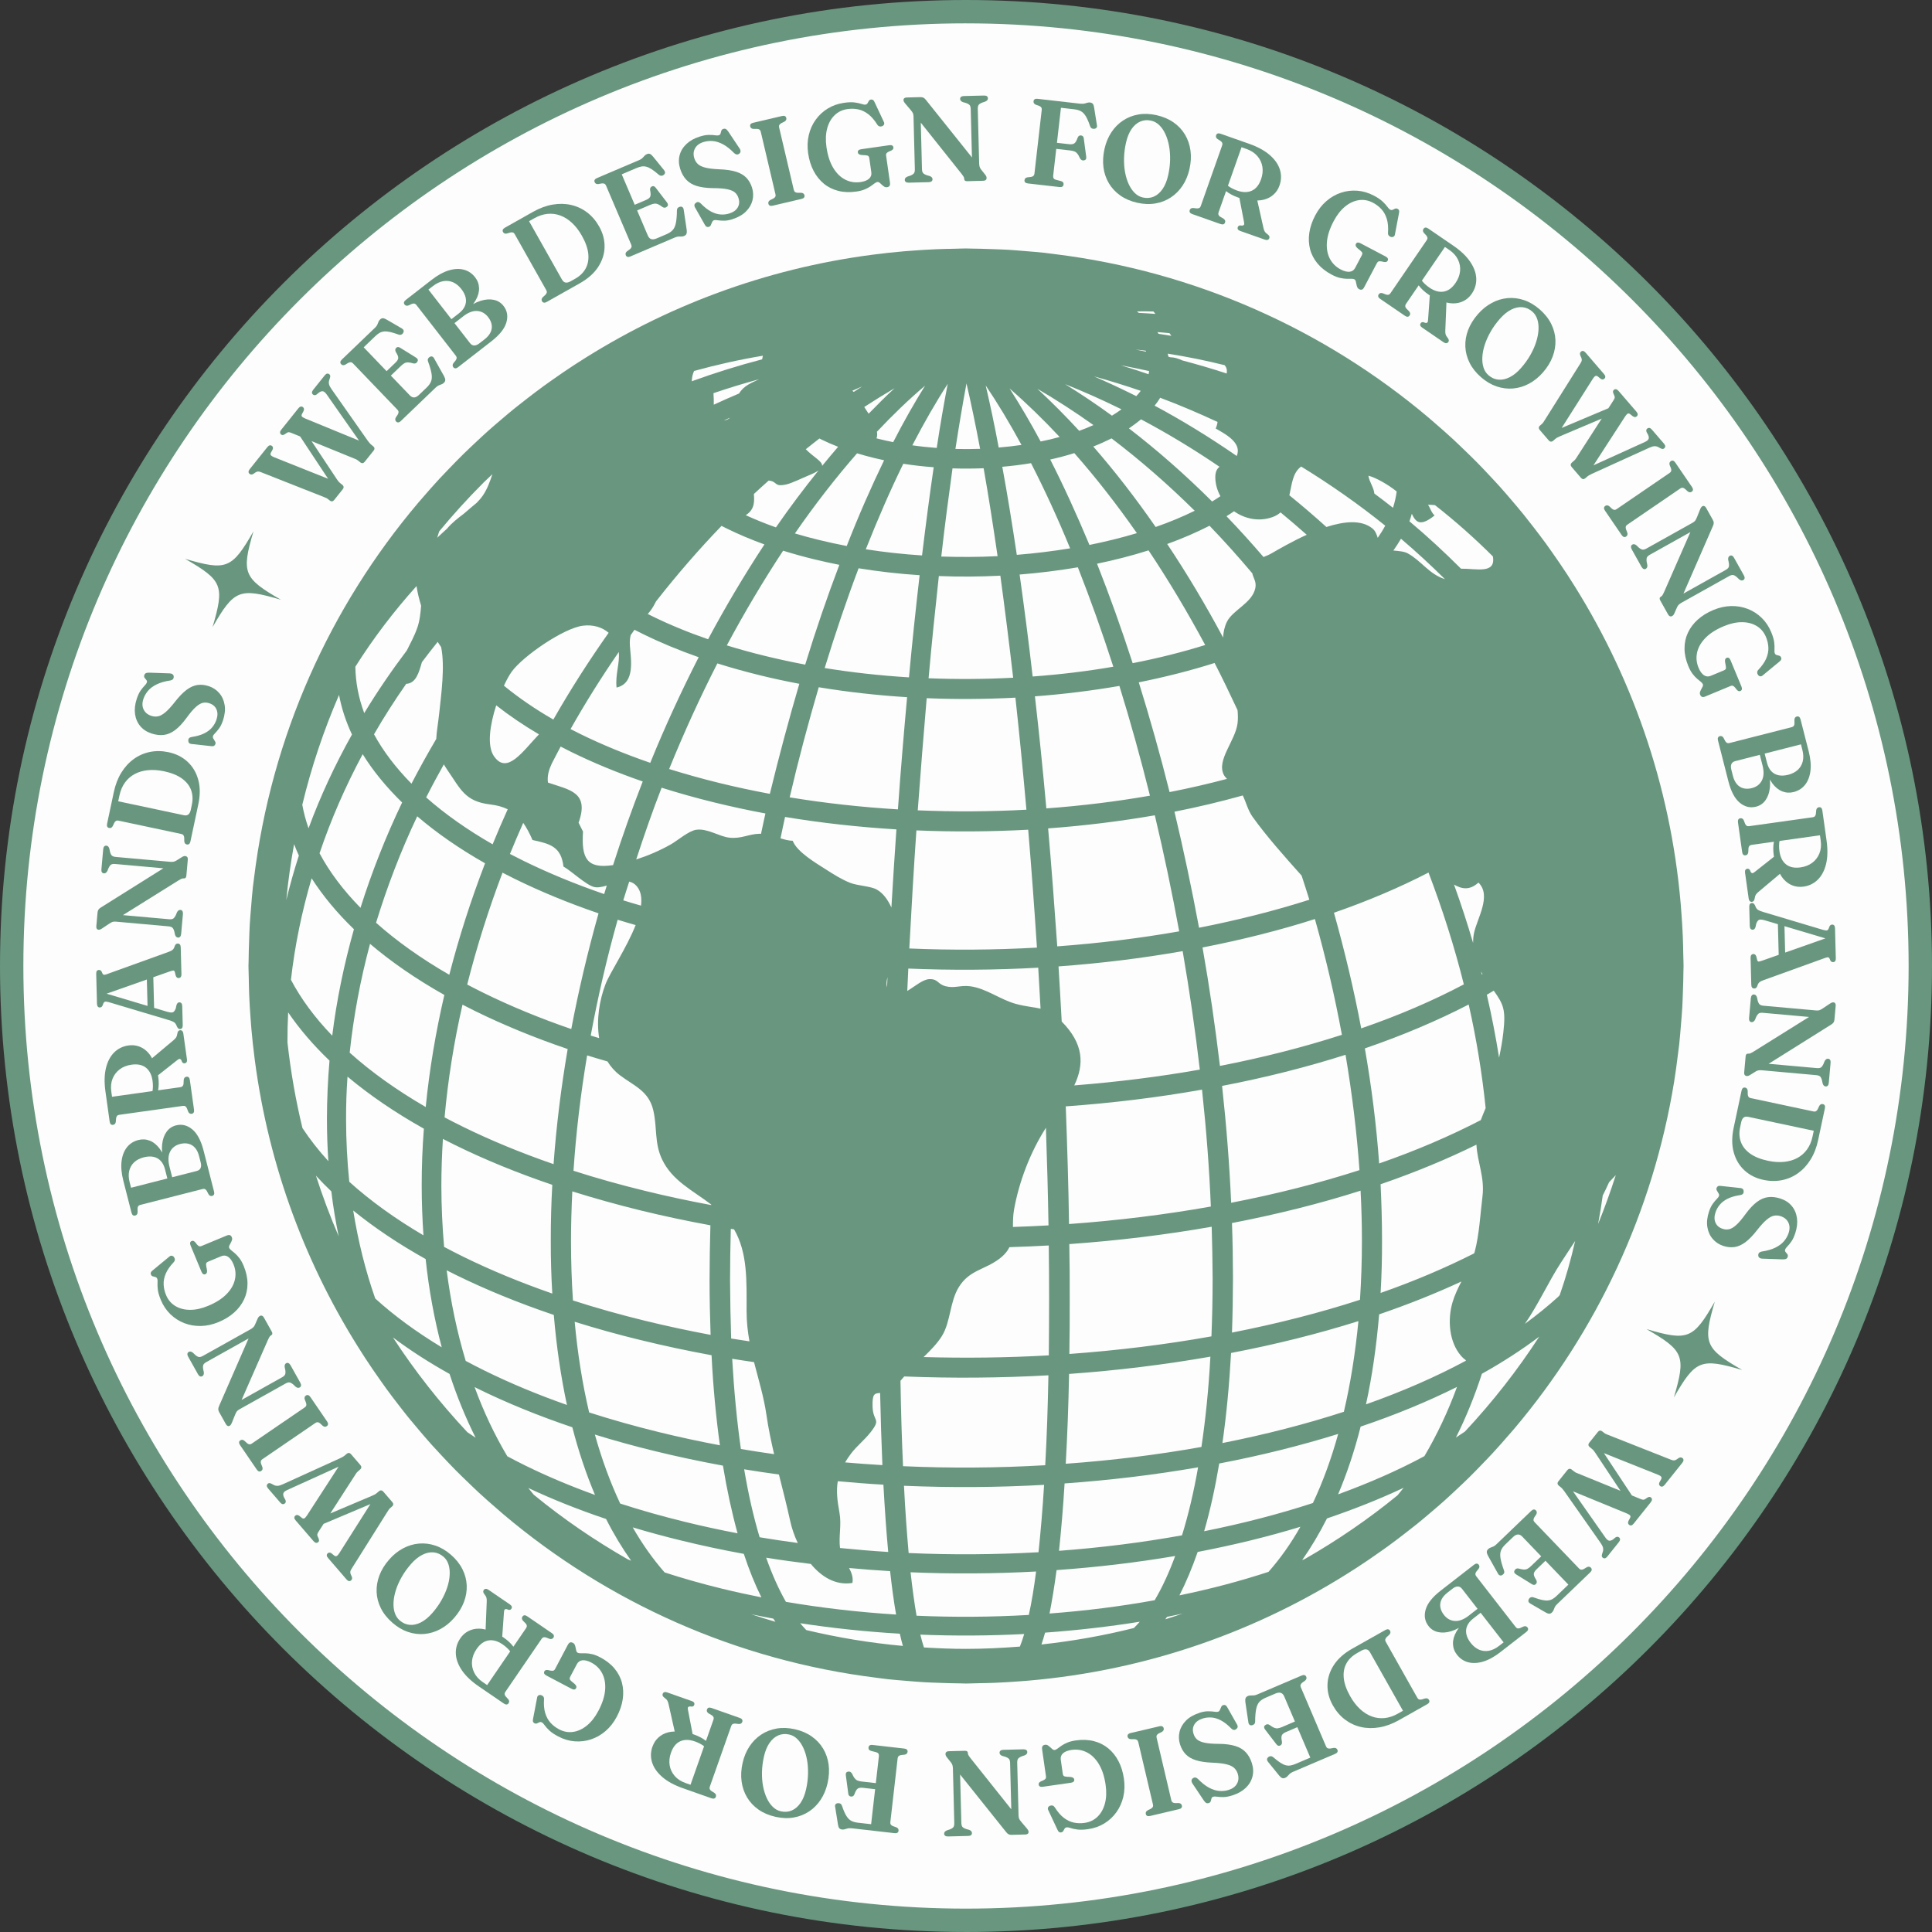 <?xml version="1.0" encoding="UTF-8"?>
<svg xmlns="http://www.w3.org/2000/svg" id="Layer_2" data-name="Layer 2" viewBox="0 0 1587.72 1587.72">
  <rect x="0" y="0" width="1587.72" height="1587.72" fill="#333333" stroke="none"/>
  <defs>
    <style>
      .cls-1 {
        fill-rule: evenodd;
      }

      .cls-1, .cls-2 {
        fill: #69967f;
      }

      .cls-3 {
        fill: #fcfdfc;
      }
    </style>
  </defs>
  <g id="Layer_2-2" data-name="Layer 2">
    <circle class="cls-3" cx="793.86" cy="793.86" r="792.41"></circle>
    <g id="Layer_1-2" data-name="Layer 1-2">
      <g>
        <g>
          <path class="cls-1" d="M1240.05,1179.15c1.49-1.73,3.01-3.42,4.48-5.17,67.33-79.75,113.87-177.56,131.3-285.19,0-.06,.02-.11,.03-.17,1.14-7.05,2.07-14.17,2.96-21.3,.39-3.1,.84-6.19,1.18-9.3,.54-5.01,.93-10.05,1.35-15.09,.43-5.08,.87-10.15,1.16-15.24,.23-4.1,.34-8.23,.49-12.36,.21-5.75,.4-11.5,.44-17.25,0-1.41,.11-2.8,.11-4.21,0-3.19-.19-6.33-.24-9.51-.08-4.85-.16-9.69-.37-14.54-.25-6.33-.66-12.61-1.12-18.88-.2-2.65-.37-5.29-.6-7.94-8.42-98.5-41.04-190.04-91.91-268.74-.43-.66-.85-1.33-1.27-1.99-4.18-6.4-8.48-12.71-12.9-18.94-1.56-2.21-3.11-4.43-4.71-6.62-3.48-4.77-7.05-9.46-10.67-14.12-2.53-3.26-5.05-6.52-7.65-9.73-3.01-3.72-6.11-7.37-9.21-11.01-3.19-3.75-6.38-7.49-9.66-11.16-2.96-3.31-6-6.54-9.03-9.78-3.4-3.63-6.8-7.26-10.3-10.8-3.51-3.56-7.1-7.02-10.7-10.49-3.01-2.89-5.99-5.81-9.06-8.64-4.83-4.47-9.79-8.81-14.77-13.12-1.83-1.57-3.62-3.18-5.47-4.74-85.21-71.92-191.07-120.03-307.44-134.33-2.72-.34-5.42-.73-8.14-1.03-5.37-.58-10.78-1.01-16.19-1.44-4.71-.39-9.42-.8-14.14-1.08-4.41-.25-8.85-.37-13.29-.53-5.47-.19-10.93-.38-16.41-.42-1.48,0-2.94-.11-4.42-.11-3.29,0-6.53,.19-9.81,.25-4.73,.08-9.45,.16-14.18,.36-6.28,.25-12.52,.66-18.76,1.1-2.77,.21-5.53,.39-8.29,.63-8.48,.73-16.89,1.66-25.27,2.74-.27,.04-.55,.07-.82,.1-88.24,11.54-170.3,42.54-241.8,88.63-1.05,.67-2.1,1.34-3.15,2.02-6.11,3.99-12.12,8.1-18.06,12.31-2.41,1.7-4.82,3.39-7.21,5.13-4.67,3.41-9.25,6.91-13.82,10.45-3.29,2.55-6.58,5.1-9.81,7.71-3.79,3.07-7.5,6.21-11.2,9.37-3.63,3.09-7.26,6.18-10.81,9.36-3.53,3.16-6.98,6.4-10.43,9.64-3.36,3.16-6.73,6.32-10.02,9.56-3.94,3.87-7.76,7.84-11.59,11.82-2.5,2.61-5.02,5.19-7.48,7.84-4.99,5.39-9.84,10.9-14.63,16.47-1.05,1.23-2.13,2.43-3.17,3.66-72.27,85.44-120.59,191.69-134.83,308.51-.31,2.48-.67,4.94-.94,7.42-.6,5.47-1.03,10.98-1.47,16.49-.38,4.67-.79,9.33-1.07,14.01-.25,4.32-.37,8.68-.52,13.03-.2,5.6-.39,11.2-.43,16.81,0,1.42-.11,2.82-.11,4.25,0,3.11,.19,6.18,.23,9.28,.08,5.01,.17,10.01,.38,15.02,.24,5.93,.62,11.83,1.04,17.72,.23,3.14,.44,6.28,.72,9.42,.7,8.05,1.58,16.05,2.6,24,.09,.72,.18,1.43,.27,2.15,11.56,87.92,42.46,169.7,88.35,241,.79,1.23,1.57,2.47,2.37,3.7,3.84,5.86,7.79,11.64,11.82,17.35,1.89,2.7,3.79,5.39,5.72,8.05,3.15,4.31,6.39,8.56,9.66,12.78,2.84,3.68,5.68,7.35,8.61,10.95,2.71,3.33,5.48,6.6,8.26,9.87,3.48,4.1,6.97,8.19,10.56,12.2,2.67,2.98,5.42,5.89,8.15,8.82,3.67,3.93,7.35,7.84,11.13,11.67,3.25,3.3,6.59,6.5,9.92,9.72,3.25,3.13,6.47,6.28,9.79,9.34,4.62,4.27,9.36,8.42,14.12,12.54,2.02,1.75,4.01,3.53,6.06,5.25,85.12,71.8,190.83,119.86,307.03,134.19,2.85,.36,5.69,.77,8.54,1.09,5.25,.57,10.54,.98,15.83,1.41,4.83,.4,9.65,.82,14.49,1.1,4.33,.25,8.69,.36,13.04,.52,5.52,.19,11.05,.38,16.58,.42,1.48,.01,2.93,.11,4.41,.11,3.32,0,6.59-.2,9.89-.25,4.66-.08,9.33-.16,13.99-.35,6.45-.26,12.86-.67,19.26-1.14,2.54-.19,5.07-.36,7.61-.58,98.62-8.42,190.27-41.08,269.04-92.04,.55-.35,1.11-.71,1.66-1.06,6.51-4.24,12.91-8.61,19.23-13.1,2.13-1.5,4.26-3,6.37-4.53,4.84-3.53,9.6-7.15,14.32-10.82,3.21-2.49,6.41-4.97,9.57-7.52,3.77-3.05,7.46-6.18,11.15-9.33,3.7-3.15,7.4-6.3,11.02-9.54,3.36-3.01,6.64-6.09,9.92-9.17,3.58-3.36,7.17-6.72,10.66-10.17,3.61-3.56,7.13-7.21,10.64-10.85,2.84-2.95,5.7-5.88,8.48-8.9,4.55-4.92,8.97-9.96,13.36-15.04v.02Zm-167.91,102.14c-.69,.27-1.36,.56-2.05,.84,7.37-10.51,14.2-21.98,20.42-34.29,22.3-7.58,43.46-15.97,62.96-25.17-1.59,2.14-3.32,4.07-4.94,6.15-24.12,19.74-49.7,37.18-76.39,52.47h0Zm-278.28,73.76c-11.59,0-23.1-.47-34.57-1.16-1.01-3.13-1.99-6.53-2.97-10.54,28.39,1.12,57.06,.97,85.37-.51-1.15,3.94-2.33,7.28-3.54,10.33-14.67,1.14-29.43,1.88-44.3,1.88h0Zm-131.28-15.47c-1.68-1.81-3.37-3.57-5.01-5.62,26.61,4.07,54.12,6.98,81.92,8.61,.78,3.63,1.62,6.92,2.5,10.05-26.93-2.45-53.45-6.84-79.42-13.04h.01Zm-223.92-111.18c-1.47-1.89-3.08-3.64-4.51-5.57,19.79,9.29,41.28,17.87,63.93,25.47,6.21,12.3,13.15,23.79,20.59,34.3-.94-.36-1.81-.76-2.74-1.12-27.01-15.45-52.89-33.09-77.27-53.09h0ZM241.68,693.74c1.25,3.13,2.47,6.27,3.92,9.36-3.9,12.1-7.35,24.31-10.34,36.59,1.47-15.47,3.69-30.78,6.41-45.95h0Zm36.94-122.66c2.06,10.94,5.61,21.84,10.63,32.54-13.96,24.94-26,50.78-35.68,77.06-2.29-6.42-3.98-12.86-5.15-19.31,7.47-31,17.6-61.16,30.21-90.29h-.01Zm900.33-147.49c-2.66-2.19-4-7.08-5.45-8.81,1.99,0,3.87,.18,5.76,.33,16.82,13.19,32.75,27.32,47.59,42.14,2.63,14.82-13.74,9.91-26.21,10.1-13.54-13.54-27.65-26.6-42.36-38.94,.79-2.04,1.3-4.12,1.95-6.18,3.25,6.94,6.85,10.87,18.72,1.37h0Zm-432.23,852.69c-1.44-16.47-2.84-35.09-3.83-55.27,38.21,1.61,76.96,1.4,115.15-.77-1.21,20.14-2.84,38.69-4.59,55.39-35.53,1.97-71.26,2.25-106.73,.65Zm104.74,15.17c-1.71,13.54-3.7,25.52-5.98,35.71-30.5,1.78-61.58,1.97-92.26,.64-1.78-10.21-3.4-22.16-4.92-35.7,34.21,1.43,68.87,1.23,103.17-.64h-.01Zm-109.35-86.52c-.99-21.71-1.72-45.32-2.1-70.21,1.08-1.23,2.11-2.42,3.09-3.56,39.32,1.59,79.09,1.28,118.49-.93-.5,26.32-1.33,51.18-2.62,73.89-38.74,2.27-78.03,2.54-116.86,.8h0Zm66.24-820.13c3.98,22.42,7.73,46.63,11.47,72.26-15.34,.76-31.03,.8-46.28,.31,2.86-25.58,6.11-49.84,9.23-72.46,8.54,.29,17.08,.23,25.58-.11h0Zm-23.19-15.85c3.01-19.6,6.08-37.64,9.1-53.85,3.79,16.2,7.52,34.21,11.2,53.76-6.74,.23-13.57,.25-20.3,.09Zm159.17-64.01c-.09,.88-.19,1.77-.43,2.6-7.57-2.6-15.07-5-22.77-7.34,7.8,1.45,15.53,3.03,23.2,4.75h0Zm-10.89-17.67c2.74,.31,5.47,.64,8.06,.92,.2,.29,.24,.54,.42,.86-2.77-.58-5.56-1.14-8.48-1.77h0Zm201.14,685.95c28.19-9.7,54.56-20.62,78.76-32.54,.77,14.65,6.91,26.66,4.97,42.52-1.75,14.33-2.64,31.4-6.37,45.43-.12,.47-.31,.92-.45,1.38-23.54,11.89-49.22,22.85-76.91,32.54,.84-14.15,1.22-28.79,1.17-43.6,0-14.88-.45-30.27-1.18-45.74h.01Zm-444.25,298.92c-1.22-9.36,1.4-19.08-.46-29.08-1.88-10.13-2.72-18.11-1.37-25.8,12.43,1.13,24.91,2.14,37.48,2.85,1.14,20.19,2.41,38.73,3.96,55.3-13.3-.81-26.49-1.95-39.6-3.25v-.02h-.01Zm34.84-68.1c-10.25-.6-20.47-1.36-30.66-2.24,1.42-2.37,3.01-4.8,4.97-7.38,4.64-6.09,11.03-11.11,15.82-17.21,9.29-11.82,2.17-8.33,1.77-21.27-.33-10.9,1.81-10.84,6.22-11.2,.44,20.79,1.07,40.69,1.87,59.3h.01Zm-416.13-445.72c9.01-29.39,20.24-58.85,33.83-87.5,15.93,13.68,34.72,26.68,55.76,38.64-11.66,30.29-21.53,61.08-29.39,91.62-22.95-13.21-43.15-27.57-60.2-42.76h0Zm56.13,59.33c-7.17,30.87-12.32,61.78-15.31,92.1-23.98-13.91-44.9-28.87-62.49-44.68,3.14-29.57,8.71-59.63,16.72-89.43,17.53,14.92,38.02,29.02,61.08,42.01h0Zm-31.36-255.67c7.99-.42,10.38-9,12.9-17.81,4.23-5.62,8.54-11.19,12.98-16.69,.88,1.45,1.89,2.89,2.84,4.33,3.27,15.74,.03,39.04-1.48,53.44-1.02,9.64-2.32,16.16-2.53,22.01-7.14,12.13-13.97,24.39-20.36,36.77-12.83-13.04-23.3-26.72-30.79-40.6,8.11-14.08,16.99-27.9,26.44-41.44h0Zm740.07-122.49c-11.69,5.3-22.36,11.47-29.21,15.41-2.11,1.22-4.26,1.99-6.32,2.87-9.89-11.54-20.03-22.75-30.42-33.54,2.18-1.31,4.12-2.72,6.19-4.08,8.86,6.25,20.42,8.77,31.55,4.82,2.76-.98,4.92-2.32,6.69-3.88,7.29,5.97,14.44,12.13,21.51,18.4h0Zm161.58,408.84c-.79,7.16-2.07,14.03-3.51,20.88-2.74-17.19-6.07-34.46-10.07-51.72,1.95-1.1,3.77-2.26,5.68-3.38,8.14,11.4,9.95,15.8,7.9,34.22h0Zm-159.44-108.92c-28.46,9.07-58.99,16.79-90.65,23.01-5.99-32.14-12.75-64.14-20.2-95.36,19.36-3.81,38.09-8.31,56.12-13.35,2.7,5.4,4.17,12.05,7.99,17.43,11.21,15.74,26.51,32.94,40.39,48.44,2.1,6.62,4.37,13.19,6.35,19.83h0Zm-347.05,71.94c-.7-2.21-.49-5.05,.39-8.34-.14,2.78-.25,5.56-.39,8.34Zm-220.47-275.56c1,9.31-3,18.55-1.8,29.24,15.7-3.64,11.63-23.6,10.95-34.3-.24-3.69,.06-6.43,.63-8.77,1.05-1.47,2.07-2.97,3.13-4.43,2.32,1.18,4.49,2.29,6.83,3.44,14.26,7.01,29.67,13.43,45.93,19.13-14.22,27.9-27.68,57-39.78,86.79-20.54-7.07-39.79-14.99-57.48-23.68-2.73-1.36-5.47-2.73-8.04-4.06,12.24-21.7,25.56-42.88,39.64-63.34v-.02Zm224.05,210.03c-2.86-6.32-6.76-11.85-12.12-14.84-4.83-2.7-15.57-3.09-21.49-5.36-6.97-2.69-13.79-6.99-20.03-11-8.13-5.22-23.87-14.33-27.48-23.66-3.68-.15-6.89-1.04-10.02-2.03,1.27-5.85,2.43-11.76,3.74-17.56,29.76,4.93,60.43,8.34,91.52,10.22-1.49,21.17-2.84,42.67-4.12,64.24h0Zm-215.48-21.32c2.27,.51,4.38,1.63,6.2,3.75,3.49,4.06,4.29,9.66,3.52,16-4.89-1.43-9.83-2.83-14.6-4.34,1.52-5.15,3.3-10.27,4.89-15.41h-.01Zm107.42-39.33c-9.12,.12-15.17,4.34-25.04,3.23-8.64-.96-17.95-7.79-27.26-6.5-6.21,.87-15.42,8.91-20.8,11.96-9.15,5.16-18.73,9.29-28.56,12.45,6.49-19.85,13.33-39.61,20.89-58.98,14,4.43,28.66,8.54,43.72,12.21,13.37,3.28,27.39,6.31,41.58,8.96-1.28,5.54-2.4,11.19-3.62,16.77-.32,0-.58-.11-.91-.1h0Zm8.18-32.79c-13.87-2.58-27.73-5.55-41.11-8.82-14.29-3.5-28.36-7.43-41.65-11.58,12.07-29.76,25.39-58.92,39.61-86.8,11.35,3.58,23.18,6.87,35.35,9.85,10.34,2.54,21.11,4.85,32.02,6.92-8.59,29.24-16.72,59.61-24.22,90.44h0Zm-3.72-113.28c-10.8-2.63-21.45-5.56-31.65-8.72,14.61-27.27,30.17-53.4,46.27-77.83,8.12,2.54,16.65,4.92,25.17,6.98,6.85,1.67,13.9,3.24,21.04,4.65-9.85,25.93-19.3,53.45-28.06,82.01-11.05-2.1-21.99-4.46-32.78-7.09h.01Zm8.71-105.7c-8.72-3.05-16.95-6.46-24.84-10.02,.11-.07,.23-.12,.35-.2,7.27-4.81,6.75-11.51,6.36-17.21,4.03-3.76,8.09-7.41,12.16-11.04,7.65,.67,3.97,5.56,14.69,3.12,4.64-1.06,13.21-5.35,18.07-7.31,3.8-1.55,6.42-2.89,8.21-4.12-11.92,14.81-23.66,30.41-35,46.78h0Zm24.54-64.22c3.73-2.96,7.44-5.97,11.19-8.82,.55,.27,.95,.48,1.5,.75,4.39,2.15,9.01,4.17,13.88,6.07-4.4,5.11-8.78,10.35-13.15,15.7,.37-3.76-7.12-7.23-13.43-13.7h.01Zm-69.23,62.99c1.37,.71,2.86,1.46,4.37,2.2,9.61,4.72,19.91,9.05,30.87,13.04-16.11,24.5-31.71,50.65-46.31,77.93-16.44-5.68-32.02-12.11-46.13-19.05-1.19-.58-2.29-1.15-3.43-1.73,.88-1.01,1.76-2.04,2.65-3.29,1.63-2.3,2.94-4.67,4.14-7.07,17.11-21.84,35.15-42.68,53.84-62.04h0Zm-123.37,185.85c17.97,8.82,37.65,16.95,58.6,24.2-8.8,22.55-16.97,45.56-24.38,68.73-21.92,3.35-26.09-5.94-24.71-27.58l-3.64-7.27c9.04-25.12-7.25-26.88-25.17-32.98-.77-5.59,.84-10.68,3.15-15.64,2.41-4.66,4.8-9.34,7.29-13.96,2.99,1.55,5.84,3.02,8.86,4.5h0Zm-39.62,58.19c2.74,3.89,5.21,8.49,7.64,14.11,14.66,3.12,23.55,5.56,25.44,21.81,6.36,3.53,18.33,14.99,25.05,16.76,3.02,.79,6.68,0,10.55-1.15-.71,2.34-1.46,4.67-2.15,7.01-23.73-8.17-45.96-17.34-66.26-27.31-3.84-1.89-7.52-3.75-11.17-5.66,3.47-8.55,7.14-17.07,10.91-25.56h0Zm77.6,79.62c4.82,1.52,9.84,2.94,14.8,4.4-7.35,18.66-21.05,38.96-24.73,48.5-5.04,13.04-7.68,29.46-5.25,44.39-2.29-.7-4.68-1.36-6.94-2.07,5.83-31.59,13.21-63.58,22.13-95.22h-.01Zm230.34-90.68c-30.26-1.84-60.13-5.14-88.96-9.88,7.2-30.93,15.31-61.29,23.88-90.49,23.64,3.91,47.99,6.65,72.62,8.17-2.71,29.76-5.32,60.66-7.54,92.2Zm-60.2-116.16c8.79-28.6,18.09-56.18,27.88-81.98,16.25,2.64,33.15,4.59,50.16,5.68-3.11,26.77-6.09,54.96-8.76,83.96-23.47-1.43-46.73-4-69.28-7.65h0Zm339.29,34.56c.37,3.69,.45,7.29,.03,10.75-1.75,14.48-17.38,30.18-11.38,42.29,.59,1.2,1.55,2.35,2.67,3.5-15.27,4.04-31,7.7-47.17,10.85-7.69-30.76-16.28-61.1-25.31-90.2,21.74-4.38,42.73-9.69,62.31-15.91,6.49,12.62,12.74,25.6,18.85,38.72Zm-86.19-38.55c-9.27-28.58-19.11-56.03-29.28-81.75,14.78-3.05,29.01-6.72,42.33-10.96,16.29,24.37,31.89,50.47,46.57,77.78-18.72,5.84-38.72,10.86-59.62,14.93Zm-15.88,2.9c-21.42,3.72-43.69,6.4-66.3,8.05-3.33-29.21-7.02-57.39-10.72-83.8,16.31-1.29,32.28-3.32,47.87-5.94,10.15,25.77,19.97,53.24,29.15,81.69h0Zm-71.41,117.51c-29.57,1.62-59.62,1.78-89.32,.52,2.32-31.35,4.77-62.32,7.34-92.16,24.2,1,48.63,.82,72.92-.44,3.26,29.76,6.26,60.67,9.05,92.08h.01Zm-90.43,17c30.52,1.31,61.27,1.08,91.88-.56,2.67,31.95,5.08,64.48,7.19,96.9-34.84,1.94-70.04,2.19-104.9,.71,1.75-32.97,3.65-65.6,5.83-97.04h0Zm97.4-110.17c23.68-1.76,46.9-4.67,69.43-8.55,9.02,29.1,17.44,59.39,25.11,90.2-27.56,4.82-56.18,8.32-85.15,10.45-2.83-31.63-6.02-62.56-9.39-92.1h0Zm98.54,97.76c7.44,31.3,14.16,63.34,20.03,95.38-32.43,5.7-66.13,9.84-100.21,12.33-2.29-32.42-4.69-64.93-7.51-96.94,29.85-2.18,59.22-5.84,87.69-10.76h0Zm261.55,104.92c-4.7-16.05-9.94-32.06-15.68-47.97,6.21,3.55,12.64,5.09,20.09-1.65,11.05,10.79-1.21,29.59-3.67,41.61-.56,2.74-.74,5.39-.75,8.02h.01Zm7.74,25.56c-.19,.11-.36,.23-.55,.34-.21-.82-.46-1.64-.67-2.45,.39,.71,.81,1.41,1.22,2.12h0Zm-189.17-329.32c.72,3.81,3.62,6.76,2.45,12.25-2.58,12.21-18.52,17.83-23.34,27.62-1.98,4.03-2.88,8.38-3.11,12.92-14.38-26.86-29.78-52.66-45.96-76.89,12.43-4.5,24.1-9.55,34.79-15.01,12.01,12.45,23.73,25.55,35.17,39.12h0Zm-79.44-38.09c-16.43-23.7-33.62-45.91-51.26-66.11,5.29-2.08,10.29-4.34,15.03-6.7,23.31,17.7,46.34,37.73,68.33,59.49-9.88,4.84-20.6,9.35-32.11,13.33h0Zm-15.42,5.07c-12.4,3.74-25.55,6.95-38.99,9.69-10.49-25.08-21.22-48.61-32.23-70.2,6.89-1.53,13.53-3.28,19.79-5.27,17.6,19.95,34.84,42.03,51.44,65.78h-.01Zm-54.86,12.49c-14.26,2.34-28.94,4.14-43.83,5.34-3.86-25.71-7.78-49.98-11.92-72.37,8.01-.72,15.98-1.69,23.61-2.99,11.04,21.53,21.93,45.09,32.14,70.03h0Zm-46.82,106.32c-23.06,1.22-46.47,1.35-69.51,.45,2.58-29.15,5.52-57.32,8.44-84.01,16.85,.69,33.77,.56,50.55-.3,3.62,26.57,7.15,54.73,10.52,83.85h0Zm-74.88-100.49c-15.68-1.01-31.2-2.72-46.22-5.07,9.94-25.05,20.2-48.69,30.81-70.27,8.22,1.28,16.6,2.25,25,2.84-3.3,22.32-6.45,46.69-9.59,72.5Zm-61.91-7.76c-7.77-1.5-15.47-3.17-22.76-4.96-6.68-1.61-13.3-3.4-19.82-5.36,16.42-23.72,33.6-45.83,51.1-65.86,4.58,1.42,9.1,2.62,13.95,3.83,2.74,.67,5.5,1.31,8.27,1.88-10.48,21.68-20.9,45.31-30.73,70.49v-.02Zm-195.63,71.31c-16.16,22.89-31.45,46.75-45.46,71.32-15.07-8.67-28.69-18.05-40.62-27.83,2.22-4.77,4.45-8.8,6.39-11.49,9.22-12.79,42.72-35.84,58.5-37.82,8.22-1.03,15.69,1.11,21.19,5.82h0Zm-57.27,83.48c-13.13,13.64-26.13,33.63-36.97,18-5.98-8.61-3.27-26.12,1.84-41.85,10.55,8.31,22.3,16.28,35.14,23.85h-.01Zm-75.18,29.41c10.72,15.42,14.27,25.73,35.02,28.17,5.79,.68,10.45,2.03,14.49,3.98-4.31,9.56-8.5,19.16-12.41,28.81-20.85-11.96-39.19-24.91-54.62-38.54,4.59-9.12,9.49-18.16,14.52-27.15,.93,1.52,1.82,3.01,3.01,4.73h0Zm12.33,192.73c3.39,1.76,6.94,3.55,10.5,5.3,23.18,11.39,48.82,21.93,75.95,31.16-5.47,31.94-9.36,63.72-11.6,94.6-26.64-9.21-51.7-19.53-74.61-30.79-5.06-2.49-10.1-5.06-14.96-7.64,2.72-30.46,7.63-61.59,14.72-92.63h0Zm17.35-9.66c-4.52-2.22-9.01-4.51-13.48-6.87,7.72-30.58,17.45-61.47,29.02-91.93,3.41,1.77,6.81,3.47,10.24,5.16,20.98,10.32,44.06,19.82,68.68,28.26-8.9,31.61-16.43,63.53-22.41,95.08-25.78-8.86-49.98-18.85-72.06-29.7h.01Zm72.88,163.1c18,5.65,36.86,10.91,56.16,15.66,18.71,4.57,37.97,8.66,57.35,12.21-.4,15.36-.69,30.48-.69,45.03-.01,15.27,.35,30.43,.85,45.03-18.23-3.43-36.27-7.28-53.75-11.56-20.36-4.98-40.27-10.56-59.37-16.72-1.08-15.77-1.58-32.1-1.61-48.65-.01-13.48,.43-27.2,1.07-40.98v-.02Zm56.52,122.27c18.84,4.63,38.26,8.77,57.94,12.38,1.29,26.13,3.68,51.04,6.85,74.02-17.14-3.23-33.92-6.85-50.02-10.81-19.76-4.83-39.2-10.33-57.43-16.18-5.47-23.18-9.49-48.23-11.89-74.52,17.56,5.48,35.97,10.63,54.54,15.12h.01Zm57.64-111.02c-18.41-3.41-36.74-7.34-54.52-11.71-20.08-4.88-39.82-10.43-58.65-16.47,2.07-30.88,5.81-62.74,11.2-94.83,5.47,1.73,11.13,3.34,16.73,4.98,2.64,4.29,6.01,8.15,10.25,11.36,11.46,8.66,23.63,12.83,27.35,28.57,3.45,14.56,.77,26.68,7.21,40.43,8.32,17.74,25.47,25.73,40.44,37.23,0,.14-.02,.29-.03,.43h.02Zm16.12,19.54c.89,.15,1.79,.26,2.68,.41,11.26,19.37,10.29,42.52,10.29,67.34,0,8.73,.95,16.86,2.35,24.7-5.01-.78-10.07-1.49-15.04-2.33-.49-15.25-.8-31.25-.91-47.66,.04-13.92,.23-28.19,.62-42.46h.01Zm19.09,109.52c3.67,14.39,8.02,28.34,10.23,43.63,1.58,10.92,3.83,21.51,6.26,32.01-9.18-1.3-18.3-2.71-27.31-4.23-3.24-22.85-5.65-47.74-7.14-74.15,5.94,.99,11.97,1.84,17.97,2.74h0Zm215.59-294.27c-13.09-3.42-24.87-12.99-38.17-14.62-7.98-.98-12.69,1.9-19.98,0-6.79-1.78-5.97-5.93-13.12-5.86-5.47,.07-12.06,5.93-18.39,9.73,.29-6.14,.53-12.28,.85-18.4,35.36,1.48,71.23,1.26,106.78-.72,.68,11.17,1.29,22.43,1.9,33.67-5.41-1.29-11.35-1.57-19.86-3.79h-.01Zm37.25,14.4c-.82-15.1-1.68-30.24-2.62-45.33,34.78-2.51,69.03-6.74,102.02-12.55,5.64,32.51,10.34,65.22,14.11,97.36-33.35,5.91-68.05,10.21-103.19,12.99,8.43-17.65,7.59-34.35-10.32-52.48h0Zm115.31,55.94c3.51,32.7,6.01,65.02,7.25,96.08-37.68,6.7-76.84,11.53-116.55,14.38-.43-31.3-1.47-63.84-2.68-96.7,38.13-2.73,75.8-7.32,111.98-13.75h0Zm-109.26,233.64c39.53-2.81,78.5-7.61,116.14-14.2-1.42,26.45-3.96,51.35-7.36,74.21-36.04,6.46-73.57,11.09-111.52,13.81,1.29-22.72,2.24-47.5,2.74-73.82h0Zm.24-16.4c.28-14.74,.3-30.07,.29-45.98,.03-14.57-.04-29.34-.34-44.33,39.87-2.81,79.17-7.61,117.02-14.26,.42,14.37,.72,28.64,.77,42.4,.01,16.27-.36,32.27-.98,47.7-37.72,6.76-77.03,11.58-116.75,14.46h-.01Zm109.42-334.06c32.38-6.3,63.47-14.12,92.37-23.37,8.94,31.68,16.38,63.64,22.18,95.15-31.37,10.14-65.05,18.71-100.24,25.56-3.82-32.07-8.55-64.71-14.3-97.34h-.01Zm117.55,88.2c5.38,32,9.28,63.87,11.45,94.78-32.98,10.64-68.41,19.66-105.47,26.82-1.36-31.16-3.89-63.44-7.45-96.04,35.55-6.82,69.56-15.43,101.47-25.57h0Zm-94.08,245.03c36.64-7,71.79-15.81,104.66-26.18-2.55,26.29-6.52,51.34-11.96,74.52-31.2,10.13-64.74,18.76-99.81,25.69,3.3-22.98,5.65-47.85,7.11-74.03h0Zm.74-16.75c.53-14.56,.79-29.65,.82-44.96-.03-14.49-.25-29.6-.82-45.07,37.05-7.14,72.59-16.04,105.69-26.59,.74,13.78,1.1,27.54,1.11,41.04,0,16.68-.57,33.03-1.6,48.63-32.84,10.69-68.26,19.71-105.2,26.96h0Zm106.21-249.98c-5.94-31.55-13.57-63.51-22.4-95.06,28.11-9.73,54.18-20.85,77.71-33.03,11.59,30.45,21.42,61.35,29.03,91.92-25.29,13.38-53.59,25.56-84.35,36.16h.01Zm88.32-19.64c6.46,28.54,11.08,57.1,13.95,85.13-1.38,3.3-2.76,6.58-4.01,9.89-25.28,13.09-53.2,25.1-83.52,35.62-2.21-30.86-6.16-62.64-11.75-94.56,30.93-10.62,59.54-22.76,85.33-36.08h0Zm-19.5-349.54c-13.19-4.19-19.07-14.81-30.53-21.17-3.1-1.72-7.7-1.94-11.86-2.37,2.24-3.21,4.37-6.44,6.26-9.69,12.49,10.63,24.55,21.74,36.13,33.23h0Zm-55.24-33.96c-.95-2.85-1.88-5.66-4.32-7.66-9.01-7.39-23.28-5.96-37.87-1.25-9.93-8.97-20.07-17.67-30.44-26.05,2.07-8.91,2.56-18.5,9.71-23.64,24.06,14.77,47.28,31.02,69.08,48.6-1.77,3.36-3.89,6.69-6.15,9.99h-.01Zm-131.64-95.25c-.21,1.66-.65,3.42-1.51,5.38,6.76,3.99,20.14,10.63,17.94,20.49-.17,.78-.4,1.48-.68,2.11-21.88-15.12-44.42-29-67.49-41.36,1.73-2.12,3.29-4.27,4.57-6.5,16.01,5.96,31.7,12.73,47.18,19.88h-.01Zm1.63,36.86c-2.12,1.63-3.57,4.21-3.47,9.01,.11,5.4,1.65,10.55,4.22,15.16-2.27,1.46-4.43,2.96-6.85,4.36-21.94-21.86-44.89-42.03-68.35-60.08,3.55-2.41,6.83-4.92,9.94-7.44,21.96,11.63,43.59,24.74,64.52,39h-.01Zm-64.76-62.42c-1.07,1.49-2.3,2.94-3.67,4.36-1.78-.89-3.57-1.77-5.49-2.71-9.6-4.72-19.45-9.27-29.28-13.52,12.9,3.54,25.76,7.53,38.44,11.87Zm-17.18,14.52c.41,.2,.96,.47,1.37,.67-2.41,1.82-5.12,3.49-7.84,5.22-12.67-9.23-25.59-17.9-38.52-25.9,15.24,6.08,30.18,12.72,44.99,20.01h0Zm-21.68,13.62c-3.71,1.67-7.57,3.28-11.7,4.73-11.32-12.3-22.83-23.86-34.41-34.56,15.48,9.01,30.98,19.04,46.11,29.83Zm-27.78,9.76c-4.96,1.43-10.18,2.68-15.62,3.72-8.36-15.57-17-30.21-25.56-43.59,13.84,12.02,27.68,25.42,41.18,39.88h0Zm-31.34,6.57c-6.21,.87-12.37,1.62-18.74,2.13-3.42-18.35-7.07-35.49-10.69-51,9.96,14.73,19.79,31.1,29.43,48.88h0Zm-69.67,2.46c-6.73-.5-13.37-1.19-20.05-2.16,9.56-18.42,19.27-35.37,29.09-50.5-3.11,16.02-6.16,33.65-9.04,52.66h0Zm-35.78-4.77c-3.87-.77-7.73-1.61-11.51-2.55-.77-.19-1.47-.38-2.21-.57,.63-1.59,.69-3.44,.35-5.42,12.94-13.76,26.15-26.49,39.59-37.87-8.85,14.21-17.67,29.72-26.21,46.41h0Zm-20.17-23.35c-.84-1.3-1.61-2.45-2.22-3.35-.51-.76-.93-1.45-1.4-2.18,8.29-5.39,16.61-10.56,24.95-15.44-7.2,6.62-14.29,13.69-21.34,20.97h.01Zm-12.26-17.91c-.35-.36-.77-.65-1.15-.98,2.69-1.17,5.37-2.41,8.06-3.54-2.3,1.46-4.6,3.02-6.91,4.52h0Zm-106.71,23.45c1.66-.77,3.34-1.51,5.01-2.26-1.13,1.15-2.72,1.92-5.01,2.26Zm-252.05,170.65c-2.43,6.89-5.67,12.61-8.49,18.33-12.61,16.71-24.37,33.92-35.02,51.51-4.7-12.61-7.11-25.37-7.31-38.11,14.63-23.19,31.53-45.44,50.29-66.29,.82,5.37,2.1,10.75,3.77,16.1-.48,6.38-1.2,12.71-3.23,18.46h-.01Zm-44.77,103.59c8.43,13.68,19.4,27.03,32.4,39.71-13.6,28.36-25.02,57.47-34.21,86.55-14.17-14.45-25.51-29.5-33.65-44.82,9.34-27.67,21.25-55.01,35.45-81.45h0Zm-7.2,143.85c-8.19,29.12-14.27,58.46-17.83,87.5-14.33-14.84-25.66-30.21-33.94-45.93,3.14-27.88,8.9-55.85,17-83.41,9.26,14.43,20.9,28.47,34.77,41.85h0Zm-5.27,121.17c18.09,15.16,39.13,29.51,62.75,42.76-1.23,15.64-1.79,31.32-1.79,46.57,0,13.86,.53,27.67,1.44,41.07-23.25-13.67-43.74-28.44-60.95-44-1.71-16.62-2.62-33.82-2.64-51.11-.04-11.68,.32-23.51,1.18-35.28h.01Zm64.21,149.91c2.62,25.15,7.15,49.52,13.21,72.51-20.75-12.52-39.14-26-54.67-40.13-8.08-23.03-14.06-47.25-18.09-72.3,17.41,14.13,37.37,27.54,59.56,39.91h-.01Zm12.9-59.82c0-12.83,.46-25.87,1.27-38.93,3.26,1.68,6.53,3.33,9.82,4.95,24.54,12.07,51.48,23.09,80.08,32.78-.85,15.25-1.28,30.65-1.23,45.79-.07,14.69,.38,29.35,1.23,43.57-26.18-9.1-50.67-19.22-73.15-30.27-5.35-2.64-10.66-5.35-15.77-8.08-1.41-16.19-2.2-32.94-2.25-49.81h0Zm11.74,72.75c24.55,12.07,51.76,23.2,80.67,32.97,2.2,26.01,5.83,50.83,10.8,73.98-23.96-8.41-46.57-17.83-67.29-28.02-5.47-2.69-10.79-5.41-15.9-8.17-7.07-23.37-12.32-48.34-15.66-74.46,2.45,1.26,4.92,2.48,7.38,3.69h0Zm18.06,93.51c23.71,11.66,49.94,22.38,77.84,31.79,5.09,19.79,11.39,38.48,18.63,55.61-20.25-7.3-39.43-15.39-56.98-24.02-5.21-2.56-10.23-5.15-15.09-7.76-10.45-17.53-19.48-36.59-26.88-56.85,.83,.41,1.64,.81,2.48,1.22h0Zm96.36,37.78c15.96,4.92,32.58,9.53,49.47,13.64,18.25,4.47,36.9,8.42,55.79,11.89,3.28,20.03,7.36,38.72,12,55.61-14.63-2.79-29.09-5.93-43.22-9.4-18.23-4.46-36.04-9.47-53.23-15.04-8.07-17.16-15.07-36.19-20.81-56.69h0Zm70.93,87.06c16.86,4.15,34.13,7.81,51.48,10.98,4.3,13.07,9.13,25.06,14.44,35.73-11.01-2.18-21.93-4.57-32.57-7.17-16.25-3.99-31.96-8.43-46.94-13.29-9.5-10.8-18.36-23.27-26.23-37.04,12.92,3.87,26.28,7.5,39.81,10.79h.01Zm64.47-2.65c-5.04-16.77-9.28-35.51-12.72-55.87,9.44,1.55,18.97,2.98,28.58,4.28,3.2,12.79,6.51,25.52,9.33,38.49,1.19,5.48,3.27,11.67,6.15,17.79-10.54-1.42-21.02-2.96-31.33-4.7h-.01Zm42.08,21.91c8.77,10.58,20.39,17.86,34.17,15.61,.8-4.38-.68-8.35-2.72-12.26,11.18,1.01,22.4,1.91,33.69,2.56,1.48,13.3,3.09,25.23,4.93,35.69-30.89-1.95-61.33-5.48-90.55-10.45-5.95-10.4-11.38-22.56-16.23-36.29,12.1,1.96,24.37,3.62,36.71,5.13h0Zm92.66-170.01c5.73-5.53,11.33-11.34,14.95-17.12,7.4-11.82,6.47-28.27,14.05-40.46,8.7-13.99,21.03-14.01,33.19-23.13,4.18-3.14,6.73-6.32,8.37-9.61,10.79-.33,21.57-.78,32.31-1.39,.15,14.59,.33,29.12,.29,43.4,.03,16.21-.15,31.81-.26,46.91-34.17,1.96-68.7,2.35-102.91,1.4h.01Zm102.64-108.21c-9.71,.56-19.46,.98-29.22,1.3,.03-4.46,.01-9.17,.92-14.29,4.02-22.65,13.3-47.17,26.2-67.24,.94,27.34,1.69,54.31,2.11,80.22h-.01Zm6.65,283.28c33.16-2.35,65.89-6.23,97.47-11.6-5.06,13.77-10.71,25.96-16.85,36.36-27.85,5.05-56.9,8.71-86.42,10.93,2.06-10.43,4.02-22.39,5.8-35.69h0Zm2-15.85c1.76-16.74,3.38-35.28,4.58-55.37,37.41-2.66,74.31-7.08,109.71-13.25-3.57,20.41-8.02,39.16-13.2,55.9-32.67,5.89-66.62,10.16-101.09,12.72h0Zm113.96,.93c29.35-5.64,57.76-12.53,84.41-20.69-7.83,13.86-16.66,26.27-26.22,37.06-22.94,7.51-47.44,14.05-73.19,19.32,5.41-10.64,10.44-22.6,15-35.7h0Zm5.31-17.01c4.93-16.93,9.02-35.66,12.4-55.68,34.19-6.52,67-14.72,97.76-24.3-5.67,20.53-12.66,39.59-20.77,56.79-28,9.14-58.03,16.91-89.39,23.19h0Zm128.61-86c28.58-9.62,55.08-20.59,79.21-32.62-7.45,20.34-16.49,39.41-26.79,56.9-21.33,11.51-45.21,22.01-70.95,31.4,7.27-17.18,13.53-35.82,18.53-55.69h0Zm4.39-18.28c5.07-23.11,8.6-47.98,10.82-73.97,23.91-8.17,46.52-17.22,67.61-26.99-2.88,5.59-5.61,11.26-7.36,17.26-4.05,13.99-2.91,32.11,6.88,43.62,1.38,1.62,2.76,2.84,4.14,3.82-.05,.16-.09,.33-.14,.49-24.55,13.22-52.08,25.24-81.95,35.78h0Zm160.16-116.42c3.93-6.06,7.87-11.99,11.73-17.87-3.47,15.27-7.66,30.2-12.7,44.58l-1.39,1.47c-8.32,7.56-17.44,14.94-27.23,22.1,11.07-15.93,19.3-34.42,29.59-50.27h0Zm34.4-55.22c1.88-3.56,3.52-7.25,5.21-10.9,1.88-1.93,3.72-3.87,5.52-5.82-4.35,13.56-9.16,26.95-14.53,40.12,1.47-7.73,2.71-15.54,3.8-23.4h0Zm-172.36-565.14c-5.03-3.99-10.17-7.86-15.33-11.71-.48-5.22-4.15-9.47-4.88-14.67,5.95,1.48,16.1,7.18,23.25,12.97-.62,4.49-1.6,8.97-3.04,13.41Zm-136.7-110.37c-12.01-3.96-24.18-7.51-36.45-10.75-3.24-1.55-6.72-2.6-9.76-2.58-.54-.13-1.07-.29-1.61-.43-.24-.88-.36-1.69-.62-2.55,15.85,2.45,31.48,5.66,46.81,9.47,1.49,1.73,2.19,3.94,1.62,6.85h.01Zm-45.39-30.97c-3.51-.54-7.01-1.14-10.54-1.62-.27-.46-.7-.99-.99-1.44,3.34,.22,6.64,.58,9.96,.88,.52,.74,1.05,1.47,1.56,2.19h0Zm-13.19-18.02c-4.53-.27-9.01-.68-13.58-.81-.47-.41-.96-.8-1.59-1.25,4.57-.08,9.11-.05,13.62,.08,.52,.65,1.04,1.31,1.56,1.98h0Zm-322.55,34.38c-.16,1.01-.46,1.96-.61,2.97-19.55,5.08-38.88,11.16-57.82,18.02,.1-3.28,.77-6.08,1.9-8.48,18.47-5.1,37.36-9.34,56.53-12.51h0Zm-3.06,19.3c-6.16,2.97-12.64,5.22-16.48,11.72-6.99,2.95-13.92,6.04-20.81,9.22,.06-3.19-.06-6.36-.26-9.47,12.37-4.2,24.88-8.05,37.55-11.47Zm-226.87,85.31c2.5-2.49,5.1-4.82,7.64-7.26-1.99,6.08-4.17,12.07-7.68,17.31-1.56,2.33-3.36,4.34-5.24,6.24-3.52,2.89-6.97,5.86-10.41,8.83-4.99,3.78-9.96,7.58-14.05,12.5-2.66,2.44-5.36,4.85-7.96,7.34,.44-1.76,1.1-3.5,1.63-5.25,11.34-13.7,23.34-26.96,36.08-39.69v-.02Zm-160.78,459.74c-.03-8.21,.16-16.44,.58-24.7,9.31,13.63,20.66,26.9,33.99,39.63-1.37,15.93-2.09,31.93-2.12,47.61,0,11.74,.38,23.46,1.18,35-8.17-8.87-15.22-17.97-21.31-27.19-5.59-23.04-9.67-46.53-12.31-70.34h0Zm23.42,109.51c4.02,4.34,8.19,8.65,12.64,12.87,1.46,12.47,3.55,24.81,6.06,36.96-7.03-16.3-13.26-32.92-18.7-49.83Zm63.26,132.91c14.09,10.52,29.67,20.61,46.55,30,5.96,18.35,13.16,35.93,21.4,52.4-2.33-1.48-4.53-3-6.77-4.5-22.84-24.38-43.28-50.42-61.18-77.9Zm294.51,227.51c6,1.24,12.02,2.46,18.07,3.56,.58,.9,1.19,1.74,1.77,2.62-6.66-1.92-13.27-4.01-19.84-6.18Zm238.45,24.83c1.01-3.05,2.01-6.24,2.98-9.75,26.31-1.91,52.47-4.9,77.81-8.96-1.57,1.89-3.21,3.49-4.84,5.18-24.83,6.25-50.21,10.72-75.95,13.53h0Zm101.78-20.69c.46-.68,.94-1.31,1.39-2.01,4.38-.83,8.61-1.82,12.93-2.72-4.77,1.59-9.5,3.26-14.31,4.72h-.01Zm238.84-149.41c8.27-16.46,15.38-34.04,21.34-52.39,17.16-9.56,32.86-19.78,47.11-30.48-17.84,27.5-38.23,53.56-61.02,77.96-2.46,1.65-4.88,3.3-7.43,4.92h0Z"></path>
          <path class="cls-2" d="M793.86,1587.71C356.12,1587.71,0,1231.59,0,793.86S356.12,0,793.86,0s793.86,356.12,793.86,793.86-356.12,793.86-793.86,793.86h0Zm0-1568.52C366.71,19.2,19.2,366.71,19.2,793.86s347.51,774.65,774.66,774.65,774.65-347.51,774.65-774.65S1221,19.2,793.86,19.2Z"></path>
        </g>
        <g>
          <path class="cls-2" d="M245.75,357.32l4.52-3.49,26.51,39.95c.43,.69,.87,1.3,1.32,1.83s1.04,1.09,1.77,1.67l1.44,1.16c.65,.52,1,1.1,1.05,1.73,.05,.64-.16,1.24-.62,1.81l-7.15,8.94c-.5,.62-1.06,.98-1.68,1.06s-1.25-.14-1.91-.66l-1.45-1.16c-.49-.4-.95-.69-1.38-.88-.42-.19-1.12-.48-2.09-.87l-51.72-20.42c-.97-.39-1.76-.56-2.39-.5-.62,.06-1.27,.29-1.93,.7l-1.85,1.27c-.64,.38-1.22,.55-1.72,.51-.5-.04-.96-.22-1.38-.56-.57-.46-.85-1.01-.84-1.67,0-.65,.34-1.38,.98-2.19l14.49-18.12c.67-.83,1.32-1.31,1.96-1.44s1.24,.03,1.82,.49c.88,.71,1.07,1.68,.54,2.93l-1.51,2.76c-.36,.78-.33,1.44,.11,1.98s1.31,1.08,2.6,1.6l50.67,20.22-.35,6.44-29.82-45.09h.01Zm11.5-33.05c-.57-.46-.86-1.02-.86-1.68s.32-1.4,.96-2.21l9.49-11.87c.67-.83,1.32-1.31,1.96-1.45,.64-.13,1.24,.03,1.82,.49,.42,.33,.67,.73,.75,1.18,.09,.45,0,1.11-.26,1.97l-.61,1.88c-.33,1.1-.35,2.2-.08,3.3,.28,1.1,.98,2.44,2.1,4.02l29.6,42.17c.67,.88,1.2,1.56,1.6,2.04,.4,.49,.9,.97,1.5,1.45l1.44,1.16c.65,.52,1,1.09,1.06,1.71s-.14,1.22-.6,1.79l-7.49,9.37c-.46,.57-1,.91-1.63,1s-1.27-.12-1.92-.64l-1.44-1.16c-.44-.35-.88-.67-1.32-.96-.43-.28-1.15-.61-2.14-.97l-51.21-20.9c-1.22-.5-2.09-.76-2.61-.78-.52-.01-1.05,.15-1.58,.5l-1.82,1.23c-.64,.38-1.19,.58-1.64,.61s-.88-.13-1.3-.46c-.57-.46-.86-1.02-.85-1.7,0-.68,.33-1.42,.98-2.23l14.05-17.57c.67-.83,1.32-1.31,1.96-1.44s1.24,.03,1.82,.49c.44,.35,.71,.78,.8,1.28s0,1.12-.31,1.87l-1.38,2.61c-.34,.75-.35,1.37,0,1.85,.34,.49,1.23,1.05,2.68,1.69l50.22,20.62-.18,5.75-32.36-46.16c-.96-1.36-1.89-2.2-2.8-2.5-.91-.3-2.04,0-3.39,.88l-2.05,1.69c-.6,.38-1.13,.57-1.61,.57s-.92-.16-1.34-.49h-.01Z"></path>
          <path class="cls-2" d="M280.35,299.3c-.51-.53-.72-1.12-.65-1.76,.07-.65,.49-1.34,1.26-2.08l27.34-26.24c.87-.83,1.46-1.64,1.8-2.42,.33-.78,.64-1.54,.91-2.26s.74-1.4,1.38-2.02c.75-.71,1.51-1.05,2.28-1.01,.78,.04,1.77,.4,2.98,1.09l12.55,7.29c.77,.46,1.25,.99,1.45,1.59s.12,1.25-.25,1.97c-.42,.77-.99,1.28-1.71,1.54s-1.53,.21-2.42-.14c-2.69-.97-4.97-1.66-6.84-2.07-1.87-.4-3.49-.53-4.87-.38s-2.63,.55-3.76,1.21c-1.12,.66-2.3,1.58-3.52,2.76l-9.41,9.04,37.88,39.46c1.18,1.23,2.39,1.81,3.64,1.74s2.57-.77,3.97-2.11l6.35-6.09c1.63-1.57,2.8-3.18,3.49-4.84s.85-3.77,.47-6.34-1.35-5.95-2.89-10.16c-.29-.78-.32-1.48-.1-2.09s.65-1.12,1.27-1.53c.72-.5,1.42-.67,2.1-.49,.68,.18,1.25,.7,1.7,1.56l8.22,14.7c.61,1.17,.93,2.17,.95,3.01,.02,.84-.38,1.65-1.2,2.43-.55,.53-1.19,.92-1.9,1.16s-1.47,.54-2.26,.89c-.8,.35-1.62,.93-2.46,1.73l-28.68,27.53c-.77,.74-1.48,1.12-2.14,1.16-.66,.03-1.23-.2-1.72-.71-.9-.94-.98-2.06-.25-3.37l1.61-2.44c.42-.72,.62-1.4,.61-2.04s-.28-1.23-.81-1.78l-36.7-38.24c-.53-.55-1.11-.85-1.75-.88-.64-.04-1.32,.14-2.06,.52l-2.51,1.5c-1.33,.68-2.45,.55-3.35-.39h0Zm33.11,9.8l11.51-11.04c1.49-1.43,2.26-2.72,2.31-3.88,.05-1.15-.57-2.71-1.85-4.67-.43-.74-.63-1.4-.6-1.99,.04-.59,.27-1.11,.7-1.58,.89-.95,2-1,3.33-.14l12.99,8.05c.75,.49,1.22,1,1.44,1.53,.21,.54,.12,1.13-.27,1.78-.32,.63-.76,1.08-1.34,1.35s-1.22,.32-1.95,.14c-1.73-.51-3.15-.78-4.26-.83-1.11-.05-2.1,.16-2.98,.61-.88,.45-1.86,1.2-2.95,2.24l-12.59,12.08-3.5-3.64h.01Z"></path>
          <path class="cls-2" d="M413.79,251.4c3.05,3.92,3.83,8.44,2.36,13.55s-5.59,10.3-12.36,15.55l-27.36,21.26c-.84,.66-1.59,.96-2.25,.93-.66-.04-1.21-.33-1.64-.88-.8-1.03-.76-2.15,.1-3.37l1.81-2.23c.51-.69,.79-1.35,.84-1.98,.04-.62-.17-1.24-.64-1.84l-32.52-41.85c-.47-.6-1.01-.96-1.63-1.08-.62-.11-1.32,0-2.12,.32l-2.61,1.2c-1.4,.54-2.5,.29-3.29-.73-.45-.58-.6-1.19-.47-1.82,.14-.63,.63-1.28,1.47-1.94l21.36-16.6c4.9-3.8,9.59-6.37,14.08-7.71,4.49-1.34,8.58-1.52,12.27-.54,3.69,.97,6.77,3.05,9.25,6.24,2.04,2.63,3.12,5.57,3.24,8.82s-.82,6.61-2.8,10.09c-1.98,3.48-5.12,6.89-9.41,10.22l1.16-2.99c4.21-3.27,8.3-5.53,12.27-6.78s7.6-1.52,10.88-.83c3.29,.7,5.95,2.36,8,4.99h.01Zm-33.15,8.59l-10.62,8.25-2.52-3.24,9.59-7.45c2.34-1.82,3.99-3.8,4.93-5.96,.95-2.15,1.18-4.41,.71-6.79-.47-2.38-1.66-4.79-3.56-7.24-2.02-2.61-4.3-4.47-6.84-5.58-2.53-1.11-5.21-1.43-8.04-.94-2.83,.49-5.69,1.86-8.59,4.11l-3.63,2.82,34.14,43.95c1.02,1.32,2.19,1.98,3.51,1.99,1.32,.01,2.77-.6,4.34-1.82l4.15-3.22c2.34-1.82,3.99-3.76,4.95-5.81,.96-2.05,1.26-4.14,.89-6.27-.36-2.12-1.32-4.19-2.88-6.19-2.43-3.13-5.45-4.81-9.04-5.04s-7.43,1.25-11.51,4.42h.02Z"></path>
          <path class="cls-2" d="M445.46,247.57c-.64-1.13-.44-2.24,.6-3.32l2.16-1.97c.58-.6,.95-1.2,1.1-1.82,.15-.62,.03-1.26-.34-1.93l-26.02-46.17c-.38-.67-.87-1.1-1.48-1.29-.61-.19-1.31-.2-2.13,0l-2.8,.83c-1.46,.33-2.51-.08-3.15-1.21-.36-.64-.42-1.26-.19-1.87s.81-1.17,1.74-1.7l23.17-13.06c5.4-3.04,10.75-5.02,16.06-5.92s10.36-.81,15.17,.29c4.81,1.1,9.18,3.14,13.12,6.12s7.24,6.84,9.91,11.58c3.09,5.49,4.58,11.11,4.45,16.86-.12,5.75-1.88,11.22-5.25,16.39-3.38,5.18-8.41,9.64-15.08,13.41l-27.18,15.32c-.93,.52-1.72,.72-2.37,.59s-1.14-.5-1.49-1.11v-.02Zm27.18-18.48c3.92-2.21,6.81-5.03,8.68-8.48,1.87-3.44,2.58-7.42,2.14-11.94-.44-4.52-2.19-9.49-5.25-14.92-2.39-4.24-5.09-7.76-8.1-10.56s-6.22-4.83-9.63-6.08c-3.41-1.26-6.92-1.71-10.54-1.35s-7.25,1.56-10.88,3.61l-4.27,2.41,27.05,48c.8,1.42,1.79,2.23,2.97,2.43s2.57-.16,4.17-1.06l3.66-2.06Z"></path>
          <path class="cls-2" d="M488.68,149.72c-.29-.67-.28-1.3,.01-1.88,.3-.58,.93-1.08,1.92-1.5l34.86-14.87c1.1-.47,1.95-1.01,2.54-1.63,.59-.61,1.14-1.21,1.65-1.79,.51-.58,1.18-1.05,2.01-1.4,.95-.4,1.78-.45,2.49-.14,.71,.31,1.52,1,2.41,2.07l9.15,11.26c.55,.71,.82,1.37,.8,2s-.33,1.21-.94,1.76c-.66,.57-1.38,.85-2.14,.83s-1.51-.34-2.21-.99c-2.17-1.86-4.06-3.32-5.66-4.35-1.6-1.04-3.08-1.73-4.42-2.08-1.34-.35-2.66-.42-3.94-.19-1.28,.22-2.71,.67-4.27,1.33l-12,5.12,21.46,50.32c.67,1.56,1.6,2.54,2.79,2.91,1.19,.38,2.68,.19,4.46-.57l8.1-3.45c2.08-.89,3.75-1.99,4.98-3.29,1.24-1.31,2.13-3.23,2.68-5.76,.55-2.54,.85-6.04,.9-10.52,0-.84,.22-1.5,.65-1.99,.43-.49,1-.82,1.73-.98,.85-.22,1.56-.12,2.13,.29,.57,.41,.92,1.09,1.04,2.06l2.48,16.66c.16,1.31,.1,2.36-.18,3.15-.28,.79-.94,1.41-1.98,1.85-.71,.3-1.44,.44-2.19,.42s-1.56,0-2.43,.03-1.84,.3-2.91,.75l-36.56,15.59c-.98,.42-1.79,.53-2.42,.32-.63-.2-1.08-.63-1.36-1.27-.51-1.2-.19-2.27,.96-3.24l2.37-1.72c.65-.53,1.08-1.09,1.29-1.69,.21-.6,.17-1.25-.13-1.96l-20.79-48.75c-.3-.71-.74-1.19-1.32-1.45-.58-.26-1.29-.34-2.11-.24l-2.88,.52c-1.49,.16-2.49-.35-3-1.55h-.02Zm27.5,20.89l14.67-6.26c1.9-.81,3.08-1.75,3.53-2.81s.43-2.74-.08-5.02c-.14-.84-.09-1.54,.15-2.07,.24-.54,.65-.95,1.22-1.23,1.17-.57,2.22-.22,3.16,1.04l9.3,12.12c.52,.72,.79,1.37,.8,1.94,0,.58-.28,1.1-.88,1.57-.52,.48-1.1,.74-1.73,.79-.63,.05-1.25-.14-1.87-.56-1.44-1.09-2.67-1.85-3.69-2.28-1.02-.44-2.02-.6-3.01-.48-.99,.11-2.17,.46-3.55,1.05l-16.05,6.85-1.98-4.65h.01Z"></path>
          <path class="cls-2" d="M601.93,180.14c-2.61,.83-4.93,1.23-6.98,1.22s-3.77-.13-5.15-.36-2.38-.24-2.98-.05c-.64,.2-1.09,.56-1.37,1.06-.28,.51-.52,1.07-.73,1.67-.21,.61-.46,1.17-.75,1.68s-.76,.87-1.39,1.07c-.67,.21-1.29,.18-1.86-.09-.58-.27-1.09-.86-1.56-1.76l-8.13-14.36c-.36-.69-.47-1.34-.33-1.94,.14-.6,.54-1.13,1.2-1.59,.67-.53,1.35-.73,2.03-.62,.68,.12,1.36,.52,2.04,1.22,2.9,2.96,5.69,5.15,8.38,6.57,2.69,1.42,5.29,2.22,7.82,2.4,2.52,.18,4.94-.1,7.26-.84,3.24-1.03,5.52-2.68,6.85-4.95,1.32-2.27,1.54-4.81,.65-7.6-.54-1.82-1.47-3.34-2.78-4.55-1.31-1.21-3.4-2.13-6.25-2.76s-6.86-.95-12-.96c-5.3-.07-9.74-.65-13.31-1.76-3.57-1.1-6.44-2.83-8.62-5.16s-3.84-5.31-4.99-8.93c-1.22-3.84-1.38-7.52-.49-11.04s2.75-6.62,5.57-9.3,6.44-4.72,10.86-6.12c2.89-.92,5.37-1.39,7.42-1.41,2.06-.02,3.78,.08,5.18,.29,1.4,.22,2.5,.21,3.29-.05,.73-.23,1.18-.71,1.36-1.43,.17-.72,.38-1.46,.61-2.21,.23-.76,.79-1.28,1.68-1.56,.73-.23,1.4-.2,2,.1,.6,.3,1.29,1.01,2.06,2.12l9.4,14.07c.5,.79,.71,1.56,.63,2.32s-.46,1.37-1.15,1.83c-.68,.5-1.36,.69-2.05,.57-.68-.12-1.35-.49-2.01-1.12-3.17-3.26-6.23-5.67-9.17-7.24-2.95-1.56-5.76-2.45-8.45-2.67-2.69-.21-5.26,.07-7.71,.85-3.27,1.04-5.56,2.78-6.87,5.22-1.3,2.44-1.48,5.16-.54,8.14,.58,1.81,1.52,3.36,2.84,4.63,1.31,1.28,3.38,2.28,6.2,3.01s6.73,1.19,11.72,1.39c5.49,.22,10,.88,13.54,2s6.35,2.75,8.43,4.9,3.65,4.88,4.7,8.19c1.07,3.47,1.19,6.91,.37,10.32-.83,3.41-2.6,6.48-5.34,9.22-2.73,2.74-6.45,4.85-11.15,6.35l.02,.02Z"></path>
          <path class="cls-2" d="M652.41,156.21c.18,.75,.53,1.3,1.06,1.65,.53,.36,1.23,.55,2.09,.59h2.87c1.49,.09,2.39,.77,2.69,2.03,.16,.68,.05,1.29-.34,1.83s-1.1,.93-2.14,1.17l-23.66,5.56c-1.01,.24-1.8,.2-2.39-.11s-.96-.8-1.12-1.48c-.3-1.27,.19-2.27,1.45-3.01l2.63-1.29c.76-.42,1.29-.9,1.58-1.45,.3-.55,.36-1.2,.18-1.94l-12.13-51.59c-.18-.75-.52-1.3-1.03-1.66s-1.2-.56-2.07-.59l-2.92,.02c-1.46-.1-2.34-.79-2.64-2.05-.17-.71-.06-1.33,.33-1.85s1.09-.9,2.1-1.13l23.66-5.56c1.04-.24,1.85-.22,2.43,.07s.96,.79,1.12,1.51c.3,1.27-.2,2.27-1.5,3.02l-2.58,1.27c-.76,.42-1.29,.9-1.61,1.46-.31,.55-.38,1.2-.21,1.95l12.13,51.59h.02Z"></path>
          <path class="cls-2" d="M731.37,150.22c.16,1.12,.04,1.97-.37,2.55s-1.09,.94-2.04,1.08c-.86,.12-1.64-.04-2.34-.5-.71-.45-1.37-.99-2-1.61s-1.23-1.15-1.8-1.61-1.15-.64-1.75-.56c-.73,.1-1.52,.49-2.39,1.15-.86,.66-1.93,1.44-3.2,2.33s-2.85,1.74-4.74,2.55-4.23,1.41-7.04,1.82c-5.35,.76-10.27,.58-14.78-.56s-8.47-3.11-11.89-5.93c-3.42-2.81-6.23-6.32-8.43-10.54-2.2-4.21-3.69-9.03-4.47-14.44-.75-5.25-.58-10.21,.52-14.9,1.1-4.69,2.99-8.9,5.67-12.63,2.68-3.73,6-6.81,9.94-9.23,3.95-2.42,8.4-3.98,13.35-4.69,3.56-.51,6.5-.6,8.83-.28,2.32,.32,4.17,.73,5.55,1.2,1.38,.48,2.45,.66,3.21,.55,.83-.12,1.41-.5,1.76-1.14,.35-.64,.7-1.27,1.07-1.9,.37-.62,.98-1,1.83-1.12,.59-.08,1.12,.03,1.59,.35,.47,.32,.9,.92,1.29,1.81l7.63,16.28c.37,.72,.41,1.42,.1,2.08-.31,.67-.85,1.14-1.61,1.42-.77,.28-1.5,.31-2.19,.09s-1.27-.72-1.75-1.49c-2.35-3.74-4.83-6.6-7.44-8.58s-5.33-3.28-8.18-3.88-5.8-.68-8.87-.24c-4.19,.6-7.72,2.29-10.59,5.08-2.87,2.78-4.9,6.42-6.09,10.9s-1.38,9.58-.56,15.28c.99,6.9,2.84,12.58,5.55,17.06,2.71,4.48,6.01,7.7,9.9,9.67,3.88,1.97,8.05,2.64,12.51,2,1.59-.23,2.97-.58,4.14-1.05,1.18-.47,2.15-1.05,2.91-1.73,.76-.68,1.29-1.47,1.61-2.35,.31-.89,.39-1.84,.25-2.86l-1.68-11.73c-.11-.79-.4-1.37-.85-1.72-.46-.36-1.28-.57-2.47-.63l-3.16-.2c-.86-.11-1.54-.33-2.04-.67-.5-.33-.8-.79-.88-1.39-.1-.73,.07-1.32,.53-1.77s1.21-.75,2.27-.91l22.92-3.28c1.09-.16,1.92-.08,2.48,.23,.57,.31,.9,.81,1,1.5,.09,.59-.02,1.1-.31,1.51s-.8,.81-1.52,1.18l-1.81,.76c-.92,.43-1.57,.89-1.95,1.37-.39,.48-.52,1.16-.39,2.05l3.19,22.27h-.02Z"></path>
          <path class="cls-2" d="M766.33,147.28c.02,.7-.22,1.26-.71,1.69-.49,.43-1.27,.67-2.33,.73l-16.54,.42c-1.07,0-1.87-.21-2.39-.61-.53-.4-.8-.96-.82-1.66-.03-1.2,.7-2.1,2.18-2.71l2.28-.76c1.52-.6,2.54-1.26,3.08-1.98,.53-.71,.78-1.85,.74-3.42l-1.09-43.24c-.03-1.1-.18-1.99-.47-2.66-.29-.68-.92-1.6-1.92-2.78l-4.33-5.09c-.59-.72-.98-1.28-1.19-1.7-.21-.41-.32-.82-.33-1.22-.02-.67,.2-1.19,.66-1.57,.46-.38,1.09-.58,1.88-.6l11.35-.29c1-.02,1.84,.13,2.51,.46,.68,.33,1.38,.97,2.1,1.92l40.24,50.3-2.25,5.96-1.23-48.68c-.04-1.53-.32-2.64-.83-3.33-.52-.69-1.6-1.31-3.25-1.87l-2.32-.64c-1.52-.59-2.29-1.46-2.32-2.59-.02-.73,.22-1.31,.73-1.74s1.28-.66,2.31-.68l16.54-.42c1.07-.03,1.87,.16,2.42,.56,.54,.4,.82,.97,.84,1.7,.03,1.17-.71,2.07-2.23,2.71l-2.28,.76c-1.52,.57-2.54,1.21-3.08,1.93-.53,.71-.78,1.87-.74,3.47l1.13,44.59c.03,1.07,.15,1.99,.37,2.77s.59,1.49,1.11,2.15l3.15,3.97c.65,.78,1.06,1.39,1.22,1.82,.16,.43,.25,.86,.26,1.29,.02,.67-.2,1.21-.66,1.64-.46,.43-1.13,.65-2.03,.68l-13.25,.34c-1.6,.04-2.42-.59-2.45-1.89-.01-.53-.13-1.04-.36-1.52-.23-.48-.84-1.37-1.84-2.68l-38.49-48.29,4.76-3.47,1.21,47.83c.04,1.47,.31,2.54,.83,3.23s1.59,1.33,3.2,1.92l2.32,.64c1.51,.56,2.29,1.43,2.32,2.59v.02Z"></path>
          <path class="cls-2" d="M888.04,85.21c1.29,.15,2.37,.11,3.23-.11s1.64-.44,2.34-.66,1.39-.29,2.09-.21c1.09,.12,1.88,.49,2.37,1.08,.49,.59,.84,1.56,1.05,2.89l2.37,14.92c.14,.82-.03,1.47-.5,1.96-.47,.48-1.12,.75-1.93,.79-.71,.05-1.36-.09-1.94-.42s-1.02-.96-1.32-1.86c-1.2-3.59-2.4-6.34-3.59-8.24s-2.53-3.23-4-4-3.25-1.28-5.34-1.52l-10.98-1.26-6.4,55.99c-.09,.76,.04,1.42,.38,1.98s.93,.95,1.78,1.18l4.3,1.1c.84,.26,1.42,.62,1.74,1.08s.43,1.06,.34,1.83c-.08,.7-.39,1.23-.94,1.6-.55,.37-1.35,.5-2.41,.38l-25.93-2.96c-1.06-.12-1.81-.42-2.26-.91s-.63-1.08-.55-1.77c.15-1.29,.96-2.07,2.43-2.34l2.91-.32c.82-.14,1.47-.42,1.96-.83,.48-.42,.77-1,.86-1.76l6.02-52.66c.09-.76-.06-1.4-.43-1.91-.38-.51-.95-.93-1.72-1.25l-2.76-.97c-1.38-.59-1.99-1.54-1.84-2.83,.08-.73,.4-1.27,.94-1.63s1.35-.48,2.41-.35l35.32,4.04v-.05Zm-25.59,31.45l16.04,1.83c2.05,.24,3.55,0,4.49-.72,.94-.71,1.81-2.23,2.61-4.56,.28-.71,.64-1.21,1.08-1.51s.96-.44,1.56-.4c1.43,.1,2.23,.88,2.4,2.34l2.03,15.23c.1,.88,0,1.56-.31,2.03s-.8,.76-1.49,.89c-.69,.16-1.32,.08-1.89-.22s-1.06-.83-1.48-1.58c-.67-1.52-1.33-2.71-1.98-3.57-.66-.86-1.44-1.5-2.35-1.9s-2.11-.69-3.6-.87l-17.68-2.02,.57-4.97h0Z"></path>
          <path class="cls-2" d="M950.47,94.66c5.37,1.21,10.01,3.19,13.94,5.93s7.06,6.08,9.41,10.01c2.34,3.93,3.85,8.29,4.51,13.09,.66,4.8,.39,9.88-.82,15.24-1.15,5.1-3.03,9.64-5.65,13.59s-5.82,7.19-9.62,9.7c-3.79,2.51-8.04,4.17-12.73,4.97-4.69,.81-9.67,.62-14.94-.57-5.3-1.19-9.91-3.16-13.82-5.9-3.91-2.74-7.05-6.08-9.41-10.01s-3.86-8.3-4.5-13.11-.36-9.9,.85-15.26c1.14-5.07,3.01-9.59,5.61-13.55s5.79-7.2,9.57-9.71,8-4.18,12.68-4.99c4.67-.81,9.65-.62,14.92,.57h0Zm9.52,49.45c.97-4.32,1.51-8.55,1.6-12.68,.09-4.13-.2-8.02-.89-11.65-.68-3.64-1.71-6.91-3.07-9.81s-3.02-5.29-4.97-7.17c-1.95-1.88-4.15-3.09-6.59-3.64-3.22-.73-6.21-.49-8.97,.7-2.76,1.19-5.16,3.25-7.18,6.17-2.03,2.93-3.55,6.67-4.58,11.22-.97,4.33-1.51,8.56-1.61,12.71-.1,4.15,.19,8.04,.86,11.67,.67,3.64,1.68,6.9,3.04,9.81,1.36,2.9,3.01,5.3,4.94,7.19s4.12,3.11,6.56,3.66c3.25,.73,6.26,.5,9.02-.68,2.76-1.19,5.17-3.26,7.22-6.22,2.05-2.95,3.59-6.71,4.61-11.26v-.02Z"></path>
          <path class="cls-2" d="M1051.49,152.45c-1.05,2.99-2.69,5.48-4.91,7.47-2.22,1.99-4.86,3.38-7.91,4.16s-6.41,.88-10.09,.28c-1.33-.22-2.6-.4-3.79-.54-1.19-.14-2.37-.3-3.53-.5-1.17-.2-2.44-.54-3.83-1.03-1.95-.69-3.76-1.48-5.42-2.36-1.67-.89-3.15-1.85-4.44-2.89s-2.39-2.1-3.27-3.2l1.81-4.24c.69,.95,1.55,1.86,2.59,2.72,1.04,.86,2.23,1.65,3.59,2.38,1.35,.72,2.82,1.36,4.39,1.92,4.59,1.62,8.59,1.66,12.02,.13,3.42-1.53,5.97-4.67,7.64-9.42,1.26-3.58,1.63-7.02,1.09-10.3s-1.91-6.21-4.12-8.77-5.17-4.5-8.87-5.81l-4.15-1.46-18.88,53.52c-.25,.72-.29,1.37-.1,1.93s.61,1.08,1.25,1.56l2.99,1.74c.69,.56,1.1,1.08,1.25,1.56s.12,1.01-.09,1.61c-.52,1.48-1.76,1.87-3.71,1.19l-23.2-8.18c-.97-.34-1.63-.8-1.95-1.38-.33-.57-.37-1.19-.14-1.85,.43-1.23,1.38-1.81,2.84-1.75l2.9,.33c.86,.06,1.57-.06,2.12-.37,.55-.3,.95-.81,1.2-1.54l17.63-49.98c.25-.72,.26-1.37,.03-1.95-.24-.58-.71-1.12-1.42-1.61l-2.47-1.56c-1.18-.87-1.55-1.92-1.12-3.15,.24-.69,.67-1.15,1.28-1.38,.61-.23,1.4-.17,2.38,.18l23.48,8.28c7.07,2.49,12.71,5.57,16.92,9.23,4.21,3.66,6.98,7.64,8.32,11.95s1.23,8.68-.33,13.11l.02-.03Zm-33.38,7.9l14.92,3.41,5.31,23.72c.26,1.15,.61,2.09,1.03,2.8s1.1,1.4,2.04,2.04c.9,.67,1.46,1.26,1.69,1.76s.24,1.06,.03,1.65c-.23,.66-.67,1.11-1.3,1.35s-1.45,.18-2.46-.18l-20.09-7.08c-1.89-.67-2.57-1.74-2.05-3.21,.14-.41,.38-.72,.7-.94,.33-.22,.76-.36,1.31-.41l1.53,.17c.77-.08,1.28-.33,1.53-.73s.28-1.09,.08-2.04l-4.28-22.29v-.02Z"></path>
          <path class="cls-2" d="M1121.04,236.13c-.53,1-1.13,1.62-1.8,1.85-.67,.23-1.43,.12-2.29-.33-.77-.4-1.3-1-1.61-1.78-.3-.78-.53-1.61-.67-2.47-.14-.87-.31-1.65-.51-2.36-.19-.7-.56-1.2-1.09-1.48-.65-.34-1.52-.5-2.61-.47s-2.41,.03-3.96,0c-1.55-.03-3.33-.27-5.33-.72s-4.26-1.34-6.76-2.66c-4.78-2.52-8.65-5.56-11.63-9.13s-5.03-7.49-6.14-11.77c-1.12-4.28-1.33-8.77-.64-13.48,.69-4.7,2.31-9.47,4.86-14.31,2.47-4.69,5.53-8.61,9.17-11.76s7.64-5.45,12-6.9,8.85-1.99,13.46-1.63,9.13,1.71,13.56,4.04c3.18,1.68,5.62,3.33,7.31,4.96,1.69,1.62,2.95,3.04,3.79,4.23s1.6,1.97,2.28,2.33c.74,.39,1.43,.43,2.09,.11,.65-.31,1.31-.62,1.98-.91,.66-.29,1.38-.23,2.14,.17,.53,.28,.89,.69,1.08,1.22s.18,1.28-.02,2.22l-3.38,17.66c-.12,.8-.5,1.38-1.14,1.74s-1.36,.42-2.14,.2c-.79-.22-1.39-.63-1.82-1.21-.43-.58-.61-1.33-.54-2.24,.29-4.41-.04-8.18-.99-11.32-.95-3.14-2.4-5.79-4.35-7.94-1.95-2.16-4.3-3.96-7.04-5.41-3.75-1.97-7.6-2.68-11.55-2.11-3.96,.57-7.73,2.32-11.33,5.25s-6.74,6.94-9.43,12.04c-3.25,6.16-5.09,11.85-5.52,17.07s.34,9.76,2.33,13.64,4.97,6.86,8.95,8.96c1.42,.75,2.74,1.27,3.97,1.58s2.36,.41,3.37,.31c1.02-.1,1.91-.42,2.68-.96,.77-.53,1.4-1.26,1.88-2.17l5.53-10.48c.37-.71,.48-1.34,.32-1.89s-.7-1.21-1.62-1.96l-2.44-2.02c-.63-.6-1.05-1.17-1.26-1.74-.21-.56-.18-1.11,.1-1.64,.34-.65,.83-1.02,1.47-1.12,.63-.1,1.42,.1,2.37,.6l20.48,10.8c.97,.51,1.6,1.06,1.88,1.64s.25,1.18-.07,1.8c-.28,.53-.66,.88-1.14,1.04-.48,.16-1.12,.18-1.93,.06l-1.91-.44c-1-.19-1.79-.2-2.38-.04s-1.1,.64-1.52,1.43l-10.49,19.9h0Z"></path>
          <path class="cls-2" d="M1209.48,241.4c-1.79,2.61-4.01,4.6-6.67,5.95s-5.56,2.01-8.71,1.98c-3.15-.03-6.42-.81-9.83-2.33-1.23-.56-2.41-1.06-3.52-1.5s-2.21-.9-3.28-1.4c-1.08-.49-2.22-1.15-3.43-1.98-1.71-1.17-3.25-2.39-4.63-3.68s-2.56-2.6-3.54-3.94-1.76-2.65-2.34-3.93l2.85-3.63c.42,1.1,1.02,2.19,1.81,3.29,.78,1.1,1.73,2.17,2.85,3.22s2.37,2.04,3.74,2.98c4.02,2.75,7.88,3.82,11.58,3.22s6.97-2.97,9.81-7.13c2.15-3.14,3.38-6.36,3.71-9.67s-.25-6.49-1.72-9.53c-1.47-3.05-3.83-5.68-7.08-7.9l-3.63-2.48-32.04,46.84c-.43,.63-.63,1.25-.59,1.84s.31,1.2,.81,1.83l2.44,2.46c.52,.72,.79,1.33,.81,1.83s-.15,1.01-.5,1.53c-.88,1.29-2.18,1.36-3.88,.19l-20.31-13.89c-.85-.58-1.36-1.19-1.53-1.83s-.05-1.25,.34-1.83c.73-1.07,1.8-1.39,3.2-.96l2.72,1.07c.82,.28,1.53,.34,2.14,.19s1.13-.54,1.56-1.17l29.92-43.75c.43-.63,.61-1.26,.53-1.88-.08-.62-.4-1.26-.96-1.92l-1.99-2.15c-.91-1.15-1-2.26-.27-3.33,.41-.6,.95-.94,1.59-1,.65-.06,1.4,.2,2.25,.78l20.55,14.06c6.19,4.23,10.85,8.66,13.97,13.28s4.78,9.18,4.96,13.69c.19,4.51-1.05,8.7-3.7,12.58h.01Zm-34.29-.98l13.53,7.14-.98,24.29c-.04,1.18,.05,2.17,.27,2.97s.7,1.63,1.44,2.5c.69,.88,1.08,1.59,1.17,2.14,.09,.55-.04,1.08-.4,1.6-.4,.58-.93,.9-1.6,.97-.67,.07-1.45-.2-2.33-.8l-17.58-12.02c-1.65-1.13-2.03-2.34-1.15-3.63,.24-.36,.55-.6,.92-.73s.83-.15,1.37-.06l1.44,.56c.76,.12,1.32,.02,1.67-.31,.35-.33,.55-.98,.61-1.95l1.61-22.64v-.03Z"></path>
          <path class="cls-2" d="M1265.32,254.25c4.14,3.62,7.28,7.57,9.43,11.85,2.14,4.28,3.31,8.71,3.5,13.28s-.57,9.12-2.27,13.65c-1.7,4.53-4.36,8.87-7.98,13.01-3.44,3.94-7.26,7.03-11.44,9.26s-8.54,3.55-13.08,3.95c-4.53,.4-9.05-.16-13.56-1.69s-8.8-4.07-12.86-7.62c-4.09-3.57-7.2-7.5-9.34-11.77-2.13-4.27-3.3-8.7-3.5-13.28s.56-9.14,2.28-13.67c1.73-4.53,4.4-8.87,8.02-13.01,3.42-3.92,7.22-7,11.39-9.24s8.52-3.57,13.04-3.98c4.52-.41,9.03,.14,13.52,1.66,4.5,1.52,8.78,4.05,12.85,7.6h0Zm-15.18,48.01c2.92-3.34,5.4-6.8,7.45-10.39,2.05-3.59,3.64-7.14,4.77-10.67s1.79-6.89,1.98-10.09c.19-3.2-.13-6.09-.96-8.67-.82-2.58-2.18-4.69-4.06-6.33-2.48-2.17-5.23-3.39-8.22-3.66-3-.27-6.08,.4-9.25,2.01s-6.3,4.17-9.37,7.68c-2.92,3.34-5.41,6.81-7.47,10.41-2.06,3.6-3.66,7.16-4.81,10.67s-1.81,6.87-2,10.07,.12,6.09,.92,8.67c.8,2.58,2.14,4.69,4.03,6.34,2.51,2.19,5.26,3.42,8.26,3.7,2.99,.27,6.1-.41,9.31-2.03,3.21-1.62,6.35-4.19,9.42-7.71h0Z"></path>
          <path class="cls-2" d="M1323.34,334.83l2.6,5.09-44.15,18.69c-.76,.3-1.44,.62-2.04,.97-.61,.34-1.26,.82-1.97,1.43l-1.4,1.21c-.63,.54-1.26,.78-1.9,.71s-1.19-.38-1.67-.94l-7.47-8.68c-.52-.61-.77-1.22-.73-1.84,.03-.62,.37-1.21,1-1.75l1.4-1.21c.48-.41,.85-.81,1.12-1.19,.26-.38,.68-1.01,1.24-1.89l29.6-47.08c.56-.88,.87-1.63,.93-2.25s-.05-1.3-.33-2.03l-.91-2.05c-.25-.7-.32-1.3-.19-1.79,.13-.49,.4-.9,.8-1.25,.56-.48,1.15-.65,1.79-.52s1.3,.59,1.97,1.37l15.14,17.58c.7,.81,1.05,1.54,1.06,2.19,0,.65-.26,1.22-.82,1.69-.86,.74-1.85,.74-2.98,0l-2.44-1.99c-.7-.5-1.35-.58-1.97-.25s-1.3,1.09-2.05,2.26l-29.21,46.08-6.27-1.53,49.82-21,.03-.03Zm30.36,17.4c.56-.48,1.16-.66,1.81-.54s1.32,.57,1.99,1.35l9.92,11.52c.7,.81,1.05,1.54,1.06,2.19,0,.65-.26,1.22-.82,1.69-.4,.35-.84,.52-1.3,.52s-1.09-.21-1.89-.62l-1.74-.95c-1.03-.53-2.1-.75-3.23-.68s-2.57,.51-4.34,1.33l-46.9,21.33c-.98,.49-1.75,.89-2.3,1.19-.56,.3-1.12,.7-1.7,1.2l-1.4,1.21c-.63,.54-1.26,.79-1.88,.73s-1.17-.37-1.65-.92l-7.83-9.09c-.48-.56-.71-1.15-.68-1.79s.35-1.23,.98-1.77l1.4-1.21c.43-.37,.82-.74,1.18-1.12,.36-.38,.81-1.02,1.35-1.92l29.98-46.48c.72-1.11,1.14-1.91,1.24-2.42,.11-.51,.04-1.06-.2-1.65l-.88-2.02c-.26-.7-.35-1.28-.3-1.72,.06-.45,.29-.84,.69-1.19,.55-.48,1.16-.65,1.83-.52,.66,.13,1.33,.59,2.01,1.37l14.69,17.05c.7,.81,1.05,1.54,1.06,2.19,0,.65-.26,1.22-.82,1.69-.43,.37-.9,.55-1.41,.55s-1.1-.22-1.78-.65l-2.31-1.84c-.67-.48-1.28-.59-1.82-.35-.54,.24-1.26,1.02-2.16,2.32l-29.52,45.56-5.62-1.23,51.33-23.3c1.52-.69,2.51-1.46,2.97-2.3s.38-2-.24-3.49l-1.28-2.33c-.26-.66-.35-1.22-.26-1.69,.08-.47,.33-.87,.73-1.22l.04,.02Z"></path>
          <path class="cls-2" d="M1337.21,431.26c-.63,.43-1.02,.96-1.16,1.58s-.07,1.34,.21,2.16l1.04,2.68c.45,1.43,.14,2.51-.93,3.24-.58,.39-1.19,.51-1.83,.34s-1.26-.69-1.86-1.57l-13.71-20.06c-.58-.85-.84-1.61-.76-2.27s.4-1.18,.98-1.58c1.07-.73,2.18-.64,3.33,.27l2.14,1.99c.66,.56,1.3,.88,1.92,.96s1.25-.09,1.88-.53l43.76-29.9c.63-.43,1.02-.95,1.17-1.56s.09-1.32-.19-2.14l-1.07-2.72c-.43-1.4-.11-2.47,.96-3.2,.61-.41,1.22-.53,1.85-.35s1.23,.69,1.81,1.55l13.71,20.06c.6,.88,.87,1.65,.81,2.29-.06,.65-.4,1.18-1,1.59-1.07,.73-2.19,.63-3.36-.31l-2.12-1.95c-.66-.56-1.31-.88-1.94-.98-.63-.09-1.26,.07-1.89,.51l-43.76,29.9h0Z"></path>
          <path class="cls-2" d="M1352.6,467.44c-.61,.34-1.22,.4-1.83,.16-.61-.23-1.19-.81-1.74-1.72l-8.08-14.45c-.49-.95-.68-1.75-.57-2.4,.11-.65,.47-1.15,1.08-1.49,1.05-.59,2.18-.36,3.41,.67l1.73,1.67c1.24,1.06,2.3,1.66,3.18,1.8,.88,.14,2-.17,3.37-.94l37.75-21.11c.96-.54,1.67-1.09,2.14-1.66,.46-.57,.99-1.56,1.56-2.99l2.49-6.2c.36-.85,.68-1.47,.94-1.85,.27-.38,.57-.66,.92-.86,.58-.33,1.15-.37,1.69-.15,.55,.23,1.02,.69,1.41,1.39l5.54,9.91c.49,.87,.74,1.69,.76,2.44s-.22,1.67-.72,2.75l-25.76,59.03-6.32,.78,42.5-23.77c1.34-.75,2.19-1.51,2.56-2.29,.37-.78,.41-2.03,.14-3.74l-.51-2.35c-.18-1.62,.23-2.7,1.21-3.26,.64-.36,1.27-.41,1.88-.17,.62,.25,1.18,.82,1.68,1.72l8.08,14.44c.52,.93,.73,1.73,.63,2.4-.1,.67-.48,1.18-1.12,1.54-1.02,.57-2.16,.33-3.44-.71l-1.73-1.67c-1.21-1.08-2.26-1.69-3.14-1.82-.88-.14-2.02,.18-3.41,.96l-38.93,21.77c-.93,.52-1.69,1.06-2.28,1.62-.59,.56-1.05,1.22-1.39,1.98l-2.05,4.64c-.39,.94-.74,1.59-1.04,1.93-.31,.34-.65,.62-1.03,.83-.58,.33-1.17,.39-1.76,.18-.59-.2-1.11-.7-1.55-1.48l-6.47-11.56c-.78-1.4-.6-2.41,.53-3.05,.46-.26,.86-.6,1.17-1.03,.32-.43,.82-1.39,1.51-2.88l24.8-56.55,5.29,2.6-41.76,23.35c-1.28,.72-2.1,1.46-2.47,2.24s-.44,2.02-.21,3.73l.51,2.35c.21,1.6-.2,2.69-1.21,3.26h.06Z"></path>
          <path class="cls-2" d="M1401.33,572.41c-1.05,.43-1.9,.53-2.56,.28s-1.18-.82-1.55-1.71c-.33-.8-.37-1.6-.1-2.39s.62-1.57,1.06-2.33c.44-.76,.81-1.47,1.11-2.14,.3-.67,.34-1.28,.11-1.83-.28-.68-.85-1.35-1.71-2.03-.86-.67-1.88-1.51-3.05-2.52-1.18-1.01-2.39-2.33-3.65-3.95-1.25-1.63-2.42-3.75-3.51-6.37-2.07-4.99-3.12-9.8-3.13-14.45-.02-4.65,.91-8.98,2.78-12.99s4.57-7.6,8.11-10.79c3.53-3.18,7.82-5.82,12.87-7.92,4.9-2.03,9.75-3.1,14.56-3.21,4.81-.1,9.36,.68,13.64,2.34,4.28,1.67,8.09,4.11,11.41,7.33s5.95,7.14,7.86,11.76c1.38,3.32,2.2,6.15,2.47,8.48,.26,2.33,.34,4.22,.22,5.67-.12,1.46-.03,2.54,.27,3.25,.32,.77,.83,1.24,1.54,1.42s1.41,.36,2.1,.56,1.21,.7,1.54,1.5c.23,.55,.25,1.1,.05,1.63s-.67,1.1-1.43,1.7l-13.87,11.45c-.61,.54-1.27,.74-1.99,.61s-1.31-.54-1.78-1.21c-.46-.67-.67-1.37-.63-2.1,.04-.72,.38-1.41,1.01-2.07,3.03-3.21,5.19-6.32,6.46-9.34s1.85-5.98,1.72-8.89c-.12-2.91-.78-5.79-1.97-8.66-1.62-3.91-4.14-6.91-7.55-8.99s-7.43-3.15-12.07-3.19c-4.64-.04-9.62,1.04-14.94,3.26-6.44,2.67-11.48,5.88-15.14,9.62s-5.96,7.74-6.9,11.99c-.94,4.25-.55,8.46,1.18,12.61,.61,1.48,1.29,2.73,2.05,3.75,.75,1.02,1.55,1.82,2.4,2.39s1.74,.89,2.68,.97c.93,.08,1.88-.08,2.83-.47l10.94-4.55c.74-.31,1.22-.72,1.46-1.25,.23-.53,.23-1.38,0-2.54l-.59-3.11c-.11-.86-.06-1.57,.14-2.14,.2-.57,.57-.97,1.13-1.2,.68-.28,1.29-.26,1.84,.07,.55,.33,1.03,.99,1.44,1.97l8.88,21.38c.42,1.02,.55,1.84,.4,2.46-.16,.62-.56,1.07-1.2,1.34-.55,.23-1.07,.25-1.54,.07-.47-.18-.98-.58-1.52-1.18l-1.19-1.56c-.65-.78-1.25-1.29-1.81-1.55s-1.25-.21-2.08,.13l-20.78,8.63h-.02Z"></path>
          <path class="cls-2" d="M1443.1,662.92c-4.81,1.23-9.27,.15-13.37-3.25-4.1-3.39-7.21-9.24-9.32-17.54l-8.56-33.58c-.26-1.03-.25-1.85,.05-2.44s.78-.97,1.46-1.15c1.26-.32,2.28,.16,3.05,1.44l1.32,2.55c.43,.75,.93,1.27,1.48,1.56,.56,.29,1.2,.34,1.95,.15l51.36-13.1c.74-.19,1.29-.54,1.64-1.06s.53-1.21,.55-2.08l-.06-2.87c.07-1.5,.73-2.4,1.99-2.73,.71-.18,1.33-.08,1.86,.3s.92,1.09,1.19,2.12l6.69,26.21c1.53,6.01,2.01,11.34,1.45,15.99-.57,4.65-2.04,8.47-4.4,11.47-2.37,2.99-5.5,4.99-9.41,5.99-3.23,.82-6.36,.64-9.38-.55s-5.73-3.39-8.13-6.59c-2.4-3.21-4.27-7.44-5.62-12.71l2.28,2.26c1.32,5.17,1.76,9.82,1.32,13.96-.44,4.14-1.64,7.57-3.59,10.31-1.95,2.73-4.54,4.51-7.77,5.34h-.03Zm5.36-33.82l-3.32-13.03,3.97-1.01,3,11.77c.73,2.87,1.9,5.17,3.49,6.9,1.59,1.73,3.57,2.85,5.94,3.36s5.05,.39,8.06-.38c3.2-.82,5.81-2.16,7.84-4.04,2.03-1.88,3.39-4.21,4.07-7,.68-2.79,.57-5.96-.34-9.51l-1.14-4.46-53.92,13.75c-1.62,.41-2.69,1.22-3.23,2.42s-.56,2.77-.06,4.71l1.3,5.09c.73,2.87,1.85,5.16,3.35,6.86s3.29,2.81,5.39,3.32c2.09,.52,4.37,.46,6.82-.17,3.84-.98,6.59-3.07,8.23-6.28s1.82-7.31,.55-12.32v.02Z"></path>
          <path class="cls-2" d="M1482.09,728.63c-3.14,.44-6.1,.13-8.89-.92-2.79-1.06-5.23-2.76-7.33-5.11s-3.73-5.29-4.9-8.83c-.42-1.29-.84-2.49-1.26-3.61-.43-1.12-.82-2.24-1.18-3.37-.36-1.13-.64-2.42-.85-3.87-.29-2.05-.42-4.01-.4-5.9s.2-3.65,.52-5.27c.33-1.63,.77-3.09,1.33-4.38l4.6-.34c-.53,1.05-.93,2.23-1.22,3.55-.29,1.32-.44,2.75-.46,4.28s.08,3.13,.32,4.78c.68,4.82,2.48,8.4,5.42,10.73,2.94,2.33,6.89,3.15,11.88,2.45,3.76-.53,6.98-1.79,9.64-3.78s4.63-4.55,5.89-7.69,1.62-6.66,1.07-10.55l-.61-4.36-56.2,7.88c-.76,.11-1.34,.37-1.76,.8-.41,.43-.68,1.04-.8,1.83l-.17,3.46c-.18,.87-.45,1.48-.8,1.83-.35,.35-.85,.57-1.47,.66-1.55,.22-2.47-.7-2.76-2.74l-3.42-24.36c-.14-1.02-.04-1.81,.32-2.37s.89-.88,1.58-.98c1.29-.18,2.24,.39,2.87,1.72l1.04,2.73c.35,.79,.78,1.36,1.3,1.71,.52,.35,1.16,.47,1.92,.36l52.49-7.36c.76-.11,1.34-.4,1.75-.88,.4-.48,.66-1.15,.78-2l.25-2.91c.23-1.45,1-2.26,2.28-2.44,.73-.1,1.33,.07,1.81,.5,.48,.44,.79,1.17,.94,2.19l3.46,24.66c1.04,7.43,.91,13.85-.4,19.27-1.31,5.42-3.57,9.71-6.78,12.89-3.21,3.18-7.14,5.09-11.79,5.74h0Zm-22.38-26l3.84,14.81-18.61,15.64c-.9,.77-1.57,1.5-2.01,2.2-.44,.7-.73,1.62-.88,2.75-.18,1.1-.45,1.87-.79,2.31-.34,.43-.83,.7-1.45,.78-.69,.1-1.29-.08-1.79-.53s-.83-1.21-.97-2.26l-2.96-21.09c-.28-1.98,.36-3.08,1.91-3.3,.43-.06,.82,0,1.16,.19,.34,.19,.67,.51,.97,.97l.55,1.44c.43,.65,.88,.99,1.35,1.02s1.09-.25,1.85-.87l17.82-14.06h.01Z"></path>
          <path class="cls-2" d="M1440.39,764.03c-.7,.02-1.27-.22-1.72-.71-.45-.49-.68-1.27-.71-2.33l-.41-15.69c-.03-1.07,.16-1.86,.56-2.39s.97-.8,1.7-.82c.5-.01,.94,.12,1.31,.42,.37,.29,.75,.8,1.14,1.52l.69,1.63c.53,.99,1.2,1.73,2.01,2.22,.81,.5,2.24,1.05,4.29,1.66l49.1,14.68c1.48,.43,2.54,.53,3.19,.32,.64-.22,1.15-.91,1.52-2.09,.28-.94,.62-1.61,1.02-2,.41-.39,.93-.6,1.56-.62,.73-.02,1.31,.22,1.72,.73,.41,.51,.63,1.29,.66,2.36l.64,24.59c.03,1.07-.15,1.85-.54,2.37-.39,.51-.95,.77-1.68,.79-.63,.02-1.16-.15-1.59-.51-.43-.36-.78-.96-1.07-1.82-.32-.89-.74-1.42-1.24-1.57s-1.3-.03-2.39,.36l-50.49,18.22c-1.69,.58-2.91,1.18-3.68,1.8s-1.32,1.5-1.66,2.64c-.34,1.01-.71,1.69-1.1,2.03s-.92,.52-1.59,.54c-.7,.02-1.27-.23-1.72-.73-.45-.51-.68-1.29-.71-2.36l-.57-22.04c-.03-1.07,.17-1.86,.59-2.39,.42-.53,.98-.8,1.68-.82,.6-.02,1.1,.15,1.49,.49,.39,.34,.71,.89,.97,1.65l.67,2.83c.29,.86,.73,1.26,1.33,1.22,.6-.05,1.56-.31,2.88-.77l53.98-19.01,.94,1.63-52.93-15.78c-1.41-.4-2.54-.59-3.39-.59s-1.55,.28-2.1,.83-1.05,1.41-1.48,2.59l-.58,2.72c-.25,.71-.54,1.25-.88,1.62-.34,.38-.81,.57-1.41,.59h0Zm25.99-6.58l.77,29.64-5.34,.34-.78-30.24,5.36,.26h-.01Z"></path>
          <path class="cls-2" d="M1439.44,840c-.7-.06-1.23-.36-1.6-.9-.37-.54-.53-1.34-.46-2.4l1.48-16.48c.13-1.06,.42-1.83,.88-2.31s1.04-.68,1.74-.62c1.19,.11,2.01,.93,2.44,2.48l.49,2.35c.43,1.58,.97,2.67,1.61,3.28,.65,.61,1.75,.99,3.31,1.12l43.08,3.86c1.1,.1,2,.04,2.7-.16,.7-.21,1.7-.74,2.98-1.59l5.55-3.72c.78-.5,1.39-.83,1.82-.99,.43-.16,.85-.23,1.25-.19,.66,.06,1.16,.34,1.48,.84s.45,1.14,.38,1.94l-1.01,11.3c-.09,1-.34,1.81-.75,2.44s-1.12,1.25-2.15,1.87l-54.57,34.22-5.66-2.92,48.51,4.34c1.53,.14,2.66-.01,3.4-.45s1.48-1.44,2.23-3.01l.9-2.23c.76-1.44,1.71-2.11,2.84-2,.73,.07,1.28,.37,1.65,.93,.37,.55,.51,1.34,.42,2.37l-1.48,16.48c-.09,1.06-.37,1.84-.84,2.33-.46,.49-1.06,.71-1.79,.64-1.16-.1-1.97-.95-2.43-2.53l-.49-2.35c-.39-1.57-.92-2.67-1.56-3.28-.65-.61-1.77-.99-3.36-1.13l-44.42-3.98c-1.06-.09-1.99-.08-2.79,.05s-1.55,.41-2.26,.85l-4.31,2.68c-.85,.56-1.5,.89-1.95,1.01s-.88,.15-1.32,.11c-.67-.06-1.18-.34-1.56-.84-.37-.5-.52-1.2-.44-2.1l1.18-13.2c.14-1.59,.86-2.33,2.16-2.22,.53,.05,1.05-.02,1.55-.19s1.46-.68,2.87-1.52l52.38-32.71,2.91,5.13-47.66-4.27c-1.46-.13-2.56,.02-3.3,.46s-1.5,1.42-2.27,2.96l-.9,2.23c-.73,1.44-1.68,2.11-2.84,2l-.02,.02Z"></path>
          <path class="cls-2" d="M1434.16,893.79c1.27,.27,1.97,1.15,2.1,2.64l.04,2.92c.06,.83,.28,1.51,.64,2.03,.37,.52,.92,.86,1.67,1.02l51.84,11.02c.75,.16,1.4,.07,1.95-.25,.55-.33,1.02-.86,1.41-1.59l1.23-2.65c.72-1.31,1.72-1.83,2.99-1.56,.72,.15,1.23,.52,1.53,1.09,.3,.58,.35,1.38,.12,2.43l-5.53,26.02c-1.29,6.06-3.35,11.39-6.18,15.96-2.83,4.58-6.25,8.31-10.25,11.19s-8.43,4.81-13.27,5.79-9.92,.91-15.24-.22c-6.16-1.31-11.36-3.91-15.59-7.81s-7.17-8.83-8.82-14.78c-1.65-5.96-1.67-12.68-.08-20.18l6.49-30.52c.22-1.04,.6-1.76,1.12-2.16,.53-.4,1.13-.53,1.82-.38h.01Zm-4.12,32.59c-.94,4.4-.73,8.44,.62,12.12s3.86,6.84,7.54,9.5,8.57,4.63,14.66,5.93c4.76,1.01,9.18,1.31,13.28,.9,4.09-.41,7.73-1.47,10.93-3.2,3.19-1.72,5.86-4.06,7.98-7.02,2.13-2.96,3.62-6.47,4.49-10.55l1.02-4.79-53.9-11.46c-1.6-.34-2.86-.13-3.79,.63s-1.58,2.03-1.96,3.83l-.87,4.11h0Z"></path>
          <path class="cls-2" d="M1404.48,995.67c.85-2.6,1.88-4.72,3.09-6.38,1.21-1.66,2.31-2.98,3.3-3.97s1.59-1.79,1.78-2.39c.21-.63,.19-1.21-.06-1.73-.25-.52-.56-1.04-.93-1.57s-.68-1.06-.93-1.59c-.24-.54-.26-1.12-.06-1.75,.22-.67,.61-1.15,1.16-1.46,.56-.31,1.34-.39,2.34-.23l16.41,1.79c.77,.11,1.36,.4,1.77,.87s.6,1.1,.59,1.9c.04,.85-.19,1.52-.68,2.01-.49,.49-1.22,.8-2.18,.94-4.1,.62-7.51,1.61-10.23,2.96-2.72,1.35-4.89,3-6.51,4.94s-2.81,4.07-3.56,6.38c-1.06,3.23-1.05,6.05,.02,8.45,1.07,2.4,3,4.06,5.79,4.97,1.8,.62,3.57,.76,5.32,.4s3.71-1.51,5.9-3.46c2.18-1.95,4.78-5.01,7.79-9.18,3.15-4.26,6.22-7.52,9.2-9.77s6.05-3.58,9.22-3.98c3.17-.4,6.55-.01,10.17,1.17,3.83,1.25,6.92,3.27,9.25,6.05,2.33,2.78,3.76,6.1,4.29,9.95s.07,7.98-1.37,12.39c-.94,2.88-2.01,5.17-3.19,6.85-1.18,1.68-2.27,3.03-3.27,4.03-1,1.01-1.62,1.91-1.88,2.7-.24,.73-.12,1.37,.37,1.93,.48,.56,.96,1.16,1.44,1.79s.57,1.39,.28,2.27c-.24,.73-.65,1.25-1.25,1.56-.59,.31-1.57,.46-2.93,.43l-16.91-.59c-.93-.06-1.68-.34-2.25-.84s-.85-1.17-.82-2c0-.84,.24-1.51,.73-2s1.19-.81,2.08-.98c4.5-.67,8.24-1.74,11.23-3.21,2.99-1.48,5.36-3.24,7.1-5.3s3.01-4.31,3.81-6.75c1.07-3.26,.99-6.14-.23-8.62-1.22-2.49-3.32-4.22-6.3-5.19-1.81-.59-3.61-.73-5.42-.41s-3.83,1.41-6.07,3.27c-2.24,1.86-4.9,4.76-7.98,8.7-3.38,4.33-6.56,7.6-9.53,9.82-2.97,2.22-5.94,3.54-8.9,3.98-2.97,.43-6.1,.11-9.39-.97-3.44-1.16-6.31-3.07-8.59-5.73-2.29-2.66-3.74-5.9-4.37-9.72-.63-3.82-.17-8.07,1.36-12.76v.03Z"></path>
        </g>
        <g>
          <path class="cls-2" d="M1330.5,1263.39c.57,.46,.86,1.02,.86,1.68s-.32,1.4-.96,2.21l-9.49,11.87c-.67,.83-1.32,1.32-1.96,1.45s-1.24-.03-1.82-.49c-.42-.33-.67-.73-.75-1.18-.09-.45,0-1.11,.26-1.97l.61-1.88c.33-1.1,.35-2.2,.08-3.3-.28-1.1-.98-2.44-2.1-4.02l-29.6-42.16c-.67-.88-1.2-1.56-1.6-2.05s-.9-.97-1.5-1.45l-1.45-1.15c-.65-.52-1-1.09-1.06-1.71s.14-1.22,.6-1.79l7.49-9.37c.46-.57,1-.91,1.63-1s1.27,.12,1.92,.64l1.45,1.16c.44,.35,.88,.67,1.32,.96,.43,.28,1.15,.61,2.14,.97l51.21,20.9c1.22,.5,2.09,.76,2.61,.78,.52,.01,1.05-.15,1.58-.5l1.82-1.23c.65-.38,1.19-.58,1.64-.61,.45-.03,.88,.13,1.3,.46,.57,.46,.85,1.02,.85,1.7s-.33,1.42-.98,2.23l-14.05,17.58c-.67,.83-1.32,1.31-1.96,1.45-.64,.13-1.24-.03-1.82-.49-.44-.35-.71-.78-.8-1.28-.09-.5,.01-1.12,.31-1.87l1.38-2.61c.34-.75,.35-1.37,0-1.85-.34-.48-1.23-1.05-2.68-1.69l-50.22-20.62,.18-5.75,32.36,46.16c.96,1.36,1.89,2.2,2.8,2.5s2.04,0,3.39-.88l2.05-1.69c.6-.38,1.13-.57,1.61-.57s.92,.16,1.33,.49l.02-.03Zm11.51-33.05l-4.52,3.49-26.51-39.95c-.43-.69-.87-1.3-1.32-1.83-.45-.53-1.04-1.09-1.77-1.67l-1.45-1.16c-.65-.52-1-1.1-1.05-1.73-.05-.64,.16-1.24,.62-1.81l7.15-8.94c.5-.62,1.06-.98,1.68-1.06,.62-.08,1.25,.14,1.91,.66l1.45,1.16c.49,.39,.96,.69,1.38,.88,.42,.19,1.12,.48,2.09,.87l51.73,20.42c.97,.39,1.76,.56,2.38,.5s1.27-.29,1.93-.7l1.85-1.27c.65-.38,1.22-.55,1.72-.51s.96,.23,1.38,.56c.57,.46,.85,1.01,.84,1.67,0,.65-.34,1.38-.98,2.19l-14.49,18.12c-.67,.83-1.32,1.31-1.96,1.45-.64,.13-1.24-.03-1.82-.49-.89-.71-1.07-1.68-.54-2.93l1.51-2.76c.36-.78,.33-1.44-.11-1.98s-1.31-1.08-2.6-1.6l-50.67-20.21,.35-6.44,29.82,45.09v-.02Z"></path>
          <path class="cls-2" d="M1307.41,1288.36c.51,.53,.73,1.12,.65,1.76-.07,.65-.49,1.34-1.26,2.08l-27.34,26.25c-.87,.83-1.47,1.64-1.8,2.42-.33,.78-.64,1.54-.91,2.26s-.74,1.4-1.38,2.02c-.75,.72-1.51,1.05-2.28,1.01-.78-.04-1.77-.4-2.98-1.09l-12.54-7.29c-.77-.46-1.25-.99-1.45-1.59-.2-.59-.12-1.25,.25-1.98,.42-.77,.99-1.28,1.71-1.54s1.53-.21,2.42,.14c2.69,.97,4.97,1.66,6.84,2.07,1.87,.4,3.49,.53,4.87,.38s2.63-.55,3.75-1.21c1.12-.66,2.3-1.58,3.52-2.76l9.41-9.04-37.88-39.46c-1.18-1.23-2.39-1.81-3.64-1.74-1.25,.07-2.57,.77-3.97,2.11l-6.35,6.09c-1.63,1.57-2.8,3.18-3.49,4.84-.69,1.66-.85,3.77-.47,6.34s1.35,5.95,2.89,10.15c.29,.78,.32,1.48,.1,2.09s-.65,1.12-1.27,1.53c-.72,.5-1.42,.67-2.1,.49-.68-.18-1.25-.7-1.7-1.55l-8.22-14.7c-.61-1.17-.93-2.17-.95-3.01-.02-.84,.38-1.65,1.2-2.43,.55-.53,1.19-.92,1.9-1.16,.71-.25,1.47-.54,2.26-.89,.8-.35,1.62-.93,2.46-1.74l28.67-27.53c.77-.74,1.48-1.12,2.15-1.16,.66-.03,1.23,.2,1.72,.71,.9,.94,.98,2.06,.25,3.36l-1.61,2.44c-.42,.72-.62,1.4-.61,2.04s.28,1.23,.81,1.79l36.7,38.23c.53,.55,1.11,.85,1.75,.88,.64,.04,1.32-.14,2.06-.52l2.51-1.5c1.33-.68,2.45-.55,3.35,.39v.02Zm-33.11-9.8l-11.51,11.05c-1.49,1.43-2.26,2.72-2.31,3.88-.05,1.15,.57,2.71,1.85,4.67,.43,.74,.63,1.4,.6,1.99-.04,.59-.27,1.11-.7,1.58-.89,.95-2,1-3.33,.14l-12.99-8.04c-.75-.49-1.22-1-1.44-1.53-.21-.54-.12-1.13,.27-1.78,.32-.63,.76-1.08,1.34-1.35s1.22-.32,1.95-.14c1.73,.51,3.15,.78,4.26,.83,1.11,.05,2.1-.16,2.98-.61s1.86-1.2,2.95-2.24l12.59-12.08,3.5,3.64h0Z"></path>
          <path class="cls-2" d="M1173.97,1336.28c-3.05-3.92-3.84-8.44-2.36-13.55,1.47-5.11,5.59-10.3,12.36-15.55l27.36-21.26c.84-.65,1.59-.96,2.25-.93,.66,.03,1.21,.33,1.63,.88,.8,1.03,.76,2.15-.1,3.37l-1.81,2.23c-.51,.7-.79,1.35-.84,1.98-.04,.62,.17,1.24,.64,1.84l32.52,41.85c.47,.6,1.01,.96,1.63,1.08,.62,.11,1.32,0,2.12-.32l2.61-1.2c1.4-.54,2.5-.29,3.29,.73,.45,.58,.61,1.19,.47,1.82-.14,.64-.63,1.28-1.47,1.94l-21.36,16.6c-4.9,3.8-9.59,6.37-14.08,7.71s-8.58,1.52-12.27,.55c-3.69-.97-6.77-3.05-9.25-6.24-2.05-2.63-3.13-5.57-3.24-8.82-.12-3.25,.82-6.61,2.8-10.09,1.98-3.48,5.12-6.89,9.41-10.22l-1.16,2.99c-4.21,3.27-8.3,5.53-12.27,6.78s-7.6,1.52-10.88,.83c-3.29-.7-5.95-2.36-8-4.99h0Zm33.15-8.61l10.62-8.25,2.52,3.24-9.59,7.46c-2.34,1.82-3.99,3.8-4.93,5.96-.95,2.15-1.18,4.41-.71,6.79,.47,2.38,1.66,4.79,3.56,7.24,2.03,2.61,4.3,4.46,6.84,5.58,2.53,1.11,5.21,1.43,8.04,.94,2.83-.49,5.69-1.86,8.58-4.11l3.63-2.82-34.15-43.94c-1.02-1.32-2.19-1.98-3.51-1.99-1.32-.01-2.77,.6-4.35,1.82l-4.14,3.22c-2.34,1.82-3.99,3.76-4.95,5.81s-1.26,4.14-.89,6.27c.36,2.12,1.32,4.19,2.88,6.19,2.43,3.13,5.45,4.81,9.04,5.04,3.59,.23,7.43-1.25,11.51-4.42v-.03Z"></path>
          <path class="cls-2" d="M1142.3,1340.11c.64,1.13,.44,2.24-.6,3.32l-2.16,1.97c-.58,.6-.95,1.2-1.1,1.82s-.04,1.26,.34,1.93l26.02,46.17c.38,.67,.87,1.1,1.48,1.29,.61,.19,1.32,.2,2.13,0l2.8-.83c1.46-.33,2.51,.08,3.15,1.21,.36,.64,.42,1.26,.19,1.87s-.81,1.17-1.74,1.7l-23.17,13.06c-5.4,3.04-10.75,5.02-16.06,5.92s-10.36,.81-15.17-.29c-4.81-1.1-9.18-3.14-13.12-6.12s-7.24-6.84-9.91-11.58c-3.09-5.49-4.58-11.11-4.45-16.86s1.88-11.22,5.25-16.39c3.38-5.18,8.41-9.65,15.08-13.41l27.18-15.32c.93-.52,1.72-.72,2.37-.59s1.14,.5,1.49,1.11v.02Zm-27.18,18.48c-3.92,2.21-6.81,5.04-8.68,8.48s-2.58,7.42-2.14,11.94c.44,4.52,2.19,9.49,5.25,14.92,2.39,4.24,5.09,7.76,8.1,10.56s6.22,4.83,9.63,6.08c3.41,1.26,6.92,1.7,10.54,1.35,3.62-.36,7.25-1.56,10.88-3.61l4.27-2.41-27.06-48c-.8-1.42-1.79-2.23-2.98-2.43-1.18-.2-2.57,.16-4.17,1.06l-3.66,2.06h.02Z"></path>
          <path class="cls-2" d="M1099.09,1437.97c.29,.67,.28,1.3-.01,1.88-.3,.58-.93,1.08-1.92,1.5l-34.86,14.87c-1.1,.47-1.95,1.01-2.54,1.63-.59,.61-1.14,1.21-1.65,1.79-.51,.58-1.18,1.05-2.01,1.4-.95,.41-1.78,.45-2.5,.14-.71-.31-1.51-1-2.41-2.07l-9.15-11.26c-.55-.71-.82-1.37-.8-2,.02-.63,.33-1.21,.94-1.76,.66-.57,1.38-.85,2.14-.83,.77,.02,1.51,.34,2.21,.99,2.17,1.86,4.06,3.31,5.66,4.35,1.6,1.04,3.08,1.73,4.42,2.08,1.34,.35,2.66,.42,3.94,.19,1.28-.22,2.71-.67,4.27-1.33l12-5.12-21.46-50.31c-.67-1.56-1.6-2.54-2.79-2.91-1.19-.38-2.68-.19-4.46,.57l-8.09,3.45c-2.08,.89-3.75,1.99-4.98,3.29-1.24,1.31-2.13,3.23-2.68,5.76-.55,2.54-.85,6.04-.89,10.52,0,.84-.22,1.5-.65,1.99-.42,.49-1,.82-1.73,.98-.85,.22-1.56,.12-2.13-.29s-.92-1.09-1.04-2.06l-2.49-16.66c-.16-1.31-.1-2.36,.18-3.15,.28-.79,.94-1.41,1.98-1.85,.71-.3,1.43-.44,2.19-.42,.75,.02,1.56,.01,2.43-.03s1.84-.3,2.91-.75l36.56-15.59c.98-.42,1.79-.53,2.42-.32s1.08,.63,1.36,1.27c.51,1.2,.19,2.27-.96,3.23l-2.37,1.72c-.64,.53-1.07,1.09-1.29,1.69-.21,.6-.17,1.25,.13,1.96l20.79,48.75c.3,.71,.74,1.19,1.32,1.45s1.29,.34,2.11,.24l2.88-.52c1.49-.16,2.49,.35,3,1.55h.02Zm-27.5-20.9l-14.67,6.26c-1.9,.81-3.08,1.75-3.53,2.81-.45,1.06-.43,2.74,.08,5.02,.14,.84,.09,1.54-.15,2.07s-.65,.95-1.22,1.23c-1.17,.57-2.22,.22-3.16-1.04l-9.3-12.12c-.53-.72-.79-1.37-.8-1.94,0-.58,.28-1.1,.88-1.57,.52-.48,1.1-.74,1.73-.79s1.25,.14,1.87,.56c1.44,1.09,2.67,1.85,3.69,2.29,1.02,.43,2.02,.6,3.01,.48,.98-.11,2.17-.46,3.55-1.05l16.05-6.85,1.98,4.65h0Z"></path>
          <path class="cls-2" d="M985.84,1407.55c2.61-.83,4.93-1.23,6.98-1.22s3.77,.13,5.15,.36c1.38,.22,2.38,.24,2.98,.05,.63-.2,1.09-.56,1.37-1.06s.52-1.07,.73-1.67c.21-.61,.46-1.17,.75-1.68s.76-.87,1.39-1.07c.67-.21,1.29-.18,1.86,.09,.58,.27,1.09,.86,1.56,1.76l8.13,14.36c.36,.69,.47,1.34,.33,1.94-.14,.6-.54,1.13-1.2,1.59-.67,.53-1.35,.73-2.03,.62-.68-.12-1.36-.52-2.04-1.21-2.9-2.96-5.69-5.15-8.38-6.57-2.69-1.42-5.29-2.22-7.82-2.4-2.52-.18-4.94,.1-7.26,.84-3.24,1.03-5.52,2.68-6.85,4.96-1.32,2.27-1.54,4.81-.65,7.6,.54,1.82,1.47,3.34,2.78,4.55,1.31,1.21,3.4,2.13,6.25,2.76,2.86,.63,6.86,.95,12,.96,5.3,.06,9.74,.65,13.3,1.76,3.57,1.1,6.44,2.82,8.62,5.16,2.18,2.33,3.84,5.31,4.99,8.93,1.22,3.84,1.39,7.53,.49,11.04-.89,3.52-2.75,6.62-5.57,9.3s-6.44,4.72-10.86,6.12c-2.89,.92-5.36,1.39-7.42,1.41s-3.78-.08-5.18-.3c-1.4-.22-2.5-.2-3.29,.05-.73,.23-1.18,.71-1.36,1.43-.17,.72-.38,1.46-.61,2.21-.23,.76-.79,1.27-1.68,1.56-.73,.23-1.4,.2-2-.1-.6-.3-1.29-1.01-2.06-2.12l-9.4-14.06c-.49-.79-.71-1.56-.63-2.32,.07-.76,.46-1.37,1.15-1.83,.68-.5,1.36-.69,2.05-.57,.68,.11,1.35,.49,2.01,1.12,3.17,3.26,6.23,5.67,9.17,7.24,2.95,1.56,5.76,2.45,8.45,2.67,2.69,.21,5.26-.07,7.71-.85,3.27-1.04,5.56-2.78,6.87-5.22,1.3-2.44,1.48-5.16,.54-8.14-.58-1.81-1.52-3.36-2.84-4.63-1.32-1.28-3.38-2.28-6.2-3.01s-6.73-1.19-11.72-1.39c-5.49-.22-10-.88-13.54-2s-6.35-2.75-8.43-4.9-3.65-4.88-4.7-8.19c-1.07-3.47-1.19-6.91-.37-10.32,.82-3.41,2.6-6.48,5.33-9.22,2.73-2.74,6.45-4.85,11.15-6.35v-.04Z"></path>
          <path class="cls-2" d="M935.37,1431.49c-.18-.75-.53-1.3-1.06-1.65-.53-.36-1.23-.55-2.09-.59h-2.87c-1.49-.09-2.39-.76-2.69-2.03-.16-.68-.05-1.29,.34-1.83,.39-.54,1.1-.93,2.14-1.17l23.66-5.56c1.01-.24,1.8-.2,2.39,.11,.59,.31,.96,.8,1.12,1.48,.3,1.27-.19,2.27-1.45,3.01l-2.62,1.29c-.76,.42-1.29,.9-1.59,1.45-.3,.55-.36,1.2-.18,1.94l12.13,51.59c.17,.75,.52,1.3,1.03,1.66s1.2,.56,2.07,.59l2.92-.02c1.46,.1,2.34,.78,2.64,2.05,.17,.71,.06,1.33-.33,1.85s-1.09,.9-2.1,1.13l-23.65,5.56c-1.04,.24-1.85,.22-2.43-.07-.58-.29-.96-.79-1.12-1.51-.3-1.27,.2-2.27,1.5-3.02l2.58-1.27c.76-.42,1.29-.9,1.61-1.46,.31-.55,.38-1.2,.21-1.95l-12.13-51.59h-.03Z"></path>
          <path class="cls-2" d="M856.41,1437.49c-.16-1.12-.04-1.97,.37-2.55,.41-.58,1.09-.94,2.04-1.08,.86-.12,1.64,.04,2.34,.5,.71,.46,1.37,.99,2,1.61s1.23,1.15,1.8,1.61,1.15,.64,1.75,.56c.73-.1,1.52-.49,2.39-1.15,.86-.66,1.93-1.44,3.2-2.33s2.85-1.74,4.74-2.55,4.23-1.41,7.04-1.82c5.34-.77,10.27-.58,14.78,.56s8.47,3.11,11.88,5.92c3.42,2.81,6.23,6.32,8.43,10.54,2.2,4.21,3.69,9.03,4.47,14.44,.75,5.25,.58,10.21-.52,14.9-1.1,4.69-2.99,8.9-5.67,12.63s-6,6.81-9.94,9.23c-3.95,2.42-8.4,3.98-13.34,4.69-3.56,.51-6.5,.6-8.82,.28s-4.17-.72-5.55-1.2-2.45-.66-3.21-.55c-.82,.12-1.41,.5-1.76,1.14-.35,.64-.7,1.27-1.07,1.9-.37,.62-.98,1-1.83,1.12-.59,.09-1.12-.03-1.59-.35-.47-.32-.9-.92-1.29-1.81l-7.63-16.28c-.37-.72-.41-1.42-.1-2.08,.31-.67,.85-1.14,1.62-1.42s1.5-.31,2.18-.09c.69,.22,1.27,.72,1.75,1.49,2.35,3.74,4.83,6.6,7.44,8.58s5.34,3.28,8.18,3.88c2.85,.6,5.81,.68,8.87,.24,4.19-.6,7.72-2.29,10.59-5.08,2.87-2.78,4.9-6.42,6.09-10.9s1.38-9.58,.56-15.28c-.99-6.9-2.84-12.58-5.55-17.06-2.71-4.48-6.01-7.7-9.9-9.67-3.89-1.97-8.06-2.63-12.51-2-1.58,.23-2.96,.58-4.14,1.05-1.18,.47-2.15,1.05-2.91,1.73-.76,.68-1.3,1.46-1.61,2.35s-.39,1.84-.25,2.86l1.68,11.73c.11,.79,.4,1.37,.85,1.72,.46,.36,1.28,.57,2.46,.63l3.16,.2c.86,.11,1.54,.34,2.04,.67s.8,.79,.88,1.39c.1,.73-.07,1.31-.53,1.77-.46,.45-1.21,.75-2.27,.91l-22.92,3.28c-1.09,.16-1.92,.08-2.48-.23-.57-.31-.9-.81-1-1.5-.08-.59,.02-1.1,.31-1.51s.8-.81,1.52-1.18l1.81-.76c.92-.43,1.56-.89,1.95-1.37s.52-1.16,.39-2.05l-3.19-22.27h.02Z"></path>
          <path class="cls-2" d="M821.44,1440.43c-.02-.7,.22-1.26,.71-1.69s1.27-.67,2.33-.73l16.54-.42c1.07,0,1.87,.21,2.39,.61,.53,.4,.8,.96,.82,1.65,.03,1.2-.7,2.1-2.18,2.71l-2.28,.76c-1.52,.6-2.54,1.26-3.08,1.98-.53,.71-.78,1.85-.74,3.42l1.1,43.24c.03,1.1,.19,1.99,.47,2.66,.28,.68,.92,1.6,1.92,2.78l4.33,5.09c.59,.72,.98,1.28,1.19,1.7,.21,.41,.32,.82,.33,1.22,.02,.67-.2,1.19-.66,1.57s-1.09,.58-1.89,.6l-11.35,.29c-1,.03-1.84-.13-2.51-.46s-1.38-.97-2.1-1.92l-40.24-50.29,2.25-5.96,1.24,48.68c.04,1.53,.32,2.64,.83,3.33,.52,.69,1.6,1.31,3.25,1.87l2.32,.64c1.52,.59,2.29,1.46,2.32,2.59,.02,.73-.22,1.31-.73,1.74-.51,.43-1.28,.66-2.31,.68l-16.54,.42c-1.07,.03-1.87-.16-2.42-.56s-.83-.97-.84-1.7c-.03-1.17,.71-2.07,2.23-2.71l2.28-.76c1.52-.57,2.54-1.21,3.08-1.93,.53-.71,.78-1.87,.74-3.47l-1.13-44.59c-.03-1.07-.15-1.99-.37-2.77s-.59-1.49-1.1-2.15l-3.15-3.97c-.65-.78-1.06-1.39-1.22-1.82-.16-.43-.25-.86-.26-1.29-.02-.67,.2-1.21,.66-1.64,.46-.43,1.13-.65,2.03-.68l13.25-.34c1.6-.04,2.42,.59,2.45,1.89,.01,.53,.13,1.04,.36,1.52s.84,1.37,1.84,2.68l38.49,48.29-4.76,3.47-1.22-47.83c-.04-1.47-.32-2.54-.83-3.23-.52-.69-1.58-1.33-3.2-1.92l-2.32-.64c-1.51-.56-2.29-1.43-2.32-2.59v-.02Z"></path>
          <path class="cls-2" d="M699.74,1502.51c-1.29-.15-2.37-.11-3.23,.11s-1.64,.44-2.34,.66-1.39,.29-2.09,.21c-1.09-.12-1.88-.48-2.37-1.08-.49-.59-.84-1.56-1.05-2.89l-2.37-14.92c-.14-.82,.03-1.47,.5-1.96,.48-.48,1.12-.75,1.93-.79,.71-.05,1.36,.09,1.94,.42,.58,.33,1.02,.96,1.32,1.86,1.2,3.59,2.4,6.34,3.59,8.24s2.52,3.23,4,4c1.47,.77,3.25,1.28,5.34,1.52l10.98,1.25,6.4-55.99c.09-.76-.04-1.42-.38-1.98-.34-.56-.93-.95-1.78-1.18l-4.3-1.1c-.84-.26-1.42-.62-1.74-1.08s-.43-1.06-.34-1.83c.08-.7,.39-1.23,.94-1.6s1.35-.5,2.41-.38l25.93,2.96c1.06,.12,1.81,.42,2.26,.91s.63,1.08,.55,1.77c-.15,1.29-.96,2.07-2.43,2.34l-2.91,.32c-.82,.14-1.47,.42-1.96,.83-.48,.42-.77,1-.86,1.76l-6.02,52.66c-.09,.76,.06,1.4,.44,1.91s.95,.93,1.72,1.25l2.76,.97c1.38,.59,1.99,1.54,1.84,2.83-.08,.73-.4,1.27-.94,1.63s-1.35,.48-2.41,.35l-35.32-4.04v.06Zm25.58-31.45l-16.05-1.83c-2.05-.23-3.55,0-4.49,.72-.94,.71-1.81,2.23-2.61,4.56-.28,.71-.64,1.21-1.08,1.51s-.96,.44-1.56,.4c-1.43-.1-2.23-.88-2.4-2.34l-2.03-15.23c-.1-.88,0-1.56,.31-2.03s.8-.76,1.49-.89c.69-.16,1.32-.08,1.89,.22,.57,.3,1.06,.83,1.48,1.58,.67,1.52,1.33,2.71,1.98,3.57s1.44,1.5,2.35,1.9c.91,.41,2.11,.69,3.6,.86l17.68,2.02-.57,4.97h.01Z"></path>
          <path class="cls-2" d="M637.31,1493.06c-5.37-1.21-10.01-3.18-13.94-5.93s-7.06-6.08-9.41-10.01-3.85-8.29-4.51-13.09c-.66-4.8-.39-9.88,.82-15.24,1.15-5.11,3.03-9.64,5.65-13.59,2.62-3.96,5.82-7.19,9.62-9.7,3.79-2.51,8.04-4.17,12.73-4.98,4.69-.81,9.67-.62,14.94,.57,5.3,1.19,9.91,3.16,13.82,5.9,3.91,2.74,7.05,6.08,9.41,10.01s3.86,8.3,4.51,13.11c.64,4.81,.36,9.9-.85,15.26-1.14,5.07-3.01,9.59-5.61,13.55-2.6,3.96-5.79,7.2-9.57,9.71s-8,4.18-12.68,4.99c-4.67,.81-9.65,.62-14.92-.56h-.01Zm-9.52-49.45c-.97,4.32-1.51,8.55-1.6,12.68-.09,4.13,.2,8.02,.89,11.65,.69,3.64,1.71,6.91,3.07,9.81s3.02,5.29,4.97,7.17c1.95,1.88,4.15,3.09,6.59,3.64,3.22,.72,6.21,.49,8.97-.7,2.76-1.19,5.16-3.25,7.18-6.17,2.03-2.93,3.55-6.67,4.58-11.22,.97-4.33,1.51-8.56,1.6-12.71,.1-4.15-.19-8.04-.86-11.67-.67-3.64-1.68-6.91-3.05-9.81-1.36-2.9-3.01-5.3-4.94-7.19-1.93-1.89-4.12-3.11-6.56-3.65-3.25-.73-6.26-.5-9.02,.69s-5.17,3.26-7.22,6.22-3.59,6.71-4.61,11.26h0Z"></path>
          <path class="cls-2" d="M536.26,1435.28c1.05-2.99,2.69-5.48,4.91-7.47s4.86-3.38,7.91-4.16,6.42-.88,10.09-.29c1.33,.22,2.6,.4,3.79,.54s2.37,.3,3.53,.5c1.17,.2,2.44,.54,3.83,1.03,1.95,.69,3.76,1.48,5.42,2.36,1.67,.89,3.15,1.85,4.44,2.89s2.39,2.1,3.27,3.2l-1.81,4.24c-.69-.95-1.55-1.86-2.59-2.72-1.04-.86-2.23-1.65-3.59-2.38-1.35-.72-2.81-1.36-4.39-1.92-4.59-1.62-8.59-1.66-12.02-.13-3.42,1.53-5.97,4.67-7.64,9.42-1.26,3.58-1.62,7.02-1.09,10.3,.54,3.28,1.91,6.21,4.12,8.77s5.16,4.5,8.87,5.81l4.15,1.46,18.87-53.52c.25-.72,.29-1.37,.1-1.93s-.61-1.08-1.25-1.56l-2.99-1.74c-.69-.56-1.1-1.08-1.25-1.56-.15-.48-.12-1.01,.09-1.61,.52-1.48,1.76-1.87,3.7-1.19l23.2,8.18c.98,.34,1.63,.8,1.95,1.38,.33,.58,.38,1.19,.14,1.85-.43,1.23-1.38,1.81-2.85,1.75l-2.9-.33c-.86-.06-1.57,.06-2.12,.37-.55,.3-.95,.81-1.21,1.54l-17.63,49.98c-.25,.72-.26,1.37-.03,1.95,.24,.58,.71,1.12,1.42,1.61l2.47,1.56c1.18,.87,1.55,1.92,1.12,3.15-.24,.69-.67,1.15-1.28,1.38-.61,.23-1.4,.17-2.38-.18l-23.48-8.28c-7.07-2.49-12.71-5.57-16.92-9.23-4.21-3.66-6.98-7.64-8.33-11.95s-1.23-8.68,.33-13.11l.03,.04Zm33.37-7.9l-14.92-3.4-5.32-23.72c-.26-1.15-.61-2.09-1.03-2.8-.42-.71-1.1-1.4-2.04-2.04-.9-.67-1.46-1.26-1.69-1.76s-.24-1.06-.03-1.65c.23-.66,.67-1.11,1.3-1.34,.63-.24,1.45-.18,2.46,.18l20.09,7.08c1.88,.67,2.57,1.74,2.05,3.21-.14,.41-.38,.72-.7,.94s-.76,.36-1.31,.41l-1.53-.17c-.77,.08-1.28,.33-1.53,.73-.25,.41-.28,1.09-.08,2.04l4.28,22.29h0Z"></path>
          <path class="cls-2" d="M466.73,1351.62c.53-1,1.13-1.62,1.79-1.85,.67-.23,1.43-.12,2.29,.33,.77,.4,1.3,1,1.61,1.78,.3,.78,.53,1.61,.67,2.48s.31,1.65,.51,2.36c.19,.7,.56,1.2,1.09,1.48,.65,.34,1.52,.5,2.61,.47s2.41-.03,3.96,0,3.33,.27,5.33,.72,4.26,1.34,6.76,2.66c4.78,2.52,8.66,5.56,11.63,9.13,2.98,3.57,5.03,7.49,6.14,11.77,1.12,4.28,1.33,8.77,.64,13.48-.69,4.7-2.31,9.47-4.86,14.31-2.47,4.69-5.53,8.61-9.17,11.76s-7.64,5.45-12,6.9c-4.36,1.45-8.85,1.99-13.47,1.63-4.61-.36-9.13-1.71-13.55-4.04-3.19-1.68-5.62-3.33-7.31-4.95s-2.95-3.03-3.79-4.23-1.6-1.97-2.28-2.33c-.74-.39-1.43-.43-2.09-.11-.65,.31-1.31,.62-1.98,.91-.66,.29-1.38,.24-2.14-.17-.53-.28-.89-.69-1.08-1.22-.19-.53-.18-1.28,.01-2.23l3.38-17.66c.12-.8,.5-1.38,1.14-1.74s1.35-.43,2.14-.2c.79,.23,1.39,.63,1.82,1.21s.61,1.33,.54,2.24c-.29,4.41,.04,8.18,.99,11.32,.95,3.14,2.4,5.78,4.35,7.94,1.95,2.16,4.3,3.96,7.04,5.41,3.75,1.97,7.6,2.68,11.55,2.1,3.96-.57,7.73-2.32,11.33-5.25,3.6-2.93,6.74-6.94,9.43-12.04,3.25-6.16,5.09-11.85,5.52-17.07s-.35-9.76-2.33-13.64c-1.99-3.88-4.97-6.86-8.96-8.96-1.42-.75-2.74-1.27-3.97-1.58-1.23-.31-2.35-.41-3.37-.31s-1.91,.42-2.68,.96c-.77,.53-1.4,1.26-1.88,2.17l-5.53,10.48c-.37,.71-.48,1.34-.32,1.89,.16,.56,.7,1.21,1.62,1.96l2.44,2.02c.63,.59,1.05,1.17,1.26,1.74,.21,.56,.18,1.11-.1,1.64-.34,.65-.83,1.02-1.47,1.12-.63,.1-1.42-.1-2.37-.6l-20.48-10.8c-.97-.51-1.6-1.06-1.88-1.64s-.25-1.18,.07-1.8c.28-.53,.66-.88,1.14-1.04s1.12-.18,1.92-.06l1.91,.44c1,.19,1.79,.2,2.38,.04,.59-.16,1.1-.64,1.52-1.43l10.49-19.9h.04Z"></path>
          <path class="cls-2" d="M378.29,1346.36c1.79-2.61,4.01-4.6,6.67-5.95s5.56-2.01,8.71-1.98,6.42,.81,9.83,2.33c1.23,.56,2.41,1.06,3.52,1.5s2.21,.9,3.28,1.4c1.08,.49,2.22,1.15,3.43,1.98,1.71,1.17,3.25,2.39,4.63,3.68s2.56,2.6,3.55,3.94c.98,1.34,1.76,2.65,2.34,3.93l-2.84,3.63c-.42-1.1-1.02-2.19-1.81-3.29-.78-1.1-1.73-2.18-2.85-3.22-1.12-1.05-2.37-2.04-3.74-2.98-4.02-2.75-7.88-3.82-11.58-3.22-3.7,.6-6.97,2.98-9.81,7.13-2.15,3.14-3.38,6.36-3.71,9.67-.32,3.31,.25,6.49,1.72,9.53s3.83,5.68,7.08,7.9l3.63,2.48,32.03-46.85c.43-.63,.63-1.25,.59-1.84s-.31-1.2-.81-1.83l-2.44-2.46c-.52-.72-.79-1.33-.81-1.83s.15-1.01,.5-1.53c.89-1.29,2.18-1.36,3.89-.19l20.31,13.89c.85,.58,1.36,1.19,1.53,1.83s.05,1.25-.34,1.83c-.73,1.07-1.8,1.39-3.2,.96l-2.72-1.07c-.82-.28-1.53-.34-2.14-.19-.61,.15-1.13,.54-1.56,1.17l-29.92,43.75c-.43,.63-.61,1.26-.53,1.88s.4,1.26,.96,1.93l1.99,2.15c.91,1.15,1,2.26,.26,3.33-.41,.6-.94,.94-1.59,1s-1.4-.2-2.25-.78l-20.55-14.05c-6.19-4.23-10.85-8.66-13.97-13.28s-4.78-9.18-4.96-13.69c-.19-4.51,1.04-8.7,3.7-12.58h-.02Zm34.28,.96l-13.54-7.13,.98-24.29c.04-1.18-.05-2.17-.27-2.97-.22-.8-.7-1.63-1.44-2.5-.69-.88-1.08-1.59-1.17-2.14-.09-.55,.04-1.08,.4-1.6,.39-.58,.93-.9,1.6-.97s1.45,.2,2.33,.8l17.58,12.02c1.65,1.13,2.03,2.34,1.15,3.63-.25,.36-.55,.6-.92,.73-.37,.13-.83,.15-1.37,.06l-1.44-.56c-.77-.12-1.32-.02-1.67,.31-.35,.33-.55,.98-.61,1.95l-1.61,22.64v.02Z"></path>
          <path class="cls-2" d="M322.44,1333.51c-4.14-3.62-7.29-7.57-9.43-11.85-2.14-4.29-3.31-8.71-3.5-13.28-.19-4.57,.57-9.12,2.27-13.65,1.7-4.53,4.36-8.87,7.98-13.01,3.44-3.94,7.26-7.03,11.44-9.26,4.19-2.23,8.54-3.55,13.08-3.95,4.53-.4,9.05,.16,13.56,1.69,4.51,1.53,8.8,4.07,12.86,7.62,4.09,3.57,7.2,7.5,9.34,11.77s3.3,8.7,3.5,13.28c.2,4.58-.56,9.14-2.28,13.67s-4.4,8.87-8.01,13.02c-3.42,3.92-7.22,7-11.39,9.24s-8.52,3.57-13.04,3.98c-4.52,.41-9.03-.14-13.52-1.65-4.5-1.52-8.78-4.05-12.85-7.6v-.02Zm15.17-48.02c-2.92,3.34-5.4,6.8-7.45,10.39-2.05,3.59-3.64,7.14-4.77,10.67-1.13,3.53-1.79,6.89-1.98,10.09-.18,3.2,.13,6.09,.96,8.67,.82,2.58,2.18,4.69,4.06,6.33,2.49,2.17,5.23,3.39,8.22,3.66,3,.27,6.08-.4,9.25-2.01s6.3-4.17,9.37-7.69c2.92-3.34,5.41-6.81,7.46-10.41,2.06-3.6,3.66-7.16,4.81-10.67s1.81-6.87,1.99-10.08c.19-3.2-.12-6.09-.92-8.67-.8-2.58-2.14-4.69-4.03-6.34-2.51-2.19-5.26-3.42-8.26-3.69-2.99-.27-6.1,.41-9.31,2.03s-6.35,4.19-9.42,7.71h.02Z"></path>
          <path class="cls-2" d="M234.05,1235.54c-.56,.48-1.16,.66-1.81,.54s-1.32-.57-1.99-1.35l-9.92-11.52c-.7-.81-1.05-1.54-1.06-2.19,0-.65,.26-1.22,.82-1.69,.4-.35,.84-.52,1.3-.52s1.09,.21,1.89,.62l1.74,.94c1.03,.53,2.1,.75,3.23,.68,1.13-.07,2.57-.51,4.33-1.33l46.9-21.33c.98-.49,1.75-.89,2.3-1.19,.55-.3,1.12-.7,1.7-1.2l1.4-1.21c.63-.54,1.26-.79,1.88-.73s1.17,.36,1.65,.92l7.83,9.09c.48,.56,.71,1.15,.68,1.79-.02,.64-.35,1.23-.98,1.77l-1.4,1.21c-.43,.37-.82,.74-1.18,1.12s-.81,1.02-1.35,1.92l-29.98,46.48c-.72,1.1-1.13,1.91-1.24,2.42s-.04,1.06,.2,1.65l.88,2.01c.25,.7,.35,1.28,.3,1.72-.06,.44-.29,.84-.69,1.19-.56,.48-1.17,.65-1.83,.52-.66-.13-1.33-.59-2.01-1.37l-14.69-17.05c-.7-.81-1.05-1.54-1.06-2.19,0-.65,.26-1.22,.82-1.69,.43-.37,.9-.55,1.41-.55s1.1,.22,1.78,.65l2.31,1.84c.67,.48,1.28,.59,1.82,.35,.54-.24,1.26-1.02,2.16-2.32l29.52-45.56,5.62,1.23-51.33,23.3c-1.52,.69-2.51,1.46-2.97,2.3-.46,.84-.38,2,.24,3.49l1.28,2.33c.26,.66,.35,1.22,.27,1.69s-.33,.87-.73,1.22h-.04Zm30.37,17.39l-2.6-5.09,44.15-18.7c.75-.3,1.44-.62,2.04-.96,.6-.35,1.26-.82,1.97-1.43l1.4-1.21c.63-.54,1.26-.78,1.9-.71,.63,.07,1.19,.38,1.67,.94l7.47,8.67c.52,.61,.77,1.22,.73,1.85-.03,.62-.37,1.21-1,1.75l-1.4,1.21c-.48,.41-.85,.81-1.12,1.19-.27,.38-.68,1.01-1.24,1.89l-29.59,47.08c-.56,.88-.87,1.63-.93,2.25s.05,1.3,.33,2.03l.91,2.05c.26,.7,.32,1.3,.19,1.79s-.4,.9-.8,1.25c-.56,.48-1.15,.65-1.79,.52s-1.3-.59-1.97-1.37l-15.14-17.58c-.7-.81-1.05-1.54-1.06-2.19,0-.65,.26-1.22,.82-1.69,.86-.74,1.85-.74,2.98,0l2.44,1.99c.7,.5,1.35,.58,1.97,.25s1.3-1.09,2.05-2.26l29.2-46.08,6.27,1.53-49.81,21.01-.04,.02Z"></path>
          <path class="cls-2" d="M250.55,1156.53c.63-.43,1.02-.96,1.16-1.58s.07-1.34-.21-2.16l-1.04-2.68c-.45-1.43-.14-2.51,.93-3.24,.58-.4,1.19-.51,1.83-.34s1.26,.69,1.86,1.57l13.71,20.06c.58,.85,.84,1.61,.76,2.27s-.4,1.18-.98,1.58c-1.07,.73-2.18,.64-3.33-.27l-2.15-1.99c-.66-.56-1.3-.87-1.92-.96-.62-.08-1.25,.09-1.88,.53l-43.76,29.91c-.63,.43-1.02,.95-1.17,1.56s-.09,1.32,.19,2.14l1.07,2.72c.43,1.4,.11,2.47-.96,3.2-.61,.41-1.22,.53-1.85,.35-.62-.18-1.23-.69-1.81-1.55l-13.71-20.06c-.6-.88-.87-1.64-.81-2.29s.4-1.18,1-1.59c1.07-.73,2.19-.63,3.36,.31l2.12,1.95c.66,.56,1.31,.88,1.94,.98,.63,.09,1.26-.07,1.89-.51l43.76-29.91h0Z"></path>
          <path class="cls-2" d="M235.14,1120.33c.61-.34,1.22-.4,1.83-.16s1.19,.81,1.74,1.72l8.08,14.44c.49,.95,.68,1.75,.57,2.4-.11,.65-.47,1.15-1.08,1.49-1.05,.59-2.18,.36-3.41-.67l-1.73-1.67c-1.24-1.06-2.3-1.66-3.18-1.8-.88-.14-2,.17-3.37,.94l-37.75,21.11c-.96,.54-1.67,1.09-2.14,1.65-.47,.57-.99,1.56-1.56,2.99l-2.49,6.2c-.36,.85-.68,1.47-.95,1.85-.26,.38-.57,.66-.92,.86-.58,.33-1.15,.38-1.69,.15s-1.02-.69-1.41-1.39l-5.54-9.91c-.49-.87-.74-1.68-.76-2.44-.02-.75,.22-1.67,.72-2.75l25.76-59.04,6.32-.79-42.5,23.77c-1.34,.75-2.19,1.51-2.56,2.29s-.41,2.03-.14,3.74l.51,2.35c.18,1.62-.22,2.7-1.21,3.26-.64,.36-1.27,.41-1.88,.17-.62-.25-1.18-.82-1.68-1.72l-8.08-14.44c-.52-.93-.73-1.73-.62-2.4,.1-.67,.47-1.18,1.12-1.54,1.02-.57,2.16-.33,3.44,.71l1.73,1.67c1.21,1.08,2.26,1.69,3.14,1.82,.88,.14,2.02-.18,3.41-.96l38.92-21.77c.93-.52,1.69-1.06,2.28-1.62,.59-.56,1.05-1.22,1.39-1.98l2.04-4.64c.39-.94,.74-1.59,1.04-1.93,.3-.34,.65-.62,1.02-.83,.58-.33,1.17-.39,1.76-.18,.59,.2,1.11,.7,1.55,1.48l6.47,11.56c.78,1.4,.6,2.41-.53,3.05-.46,.26-.86,.6-1.17,1.03-.32,.43-.82,1.38-1.51,2.88l-24.8,56.55-5.29-2.6,41.76-23.36c1.28-.72,2.1-1.46,2.47-2.24s.44-2.02,.21-3.73l-.51-2.35c-.21-1.6,.2-2.69,1.21-3.26l-.03,.04Z"></path>
          <path class="cls-2" d="M186.4,1015.36c1.05-.44,1.9-.53,2.56-.28s1.18,.82,1.55,1.71c.33,.8,.37,1.6,.1,2.39s-.62,1.57-1.06,2.33-.81,1.48-1.11,2.14c-.3,.67-.33,1.28-.11,1.83,.28,.68,.85,1.35,1.71,2.02s1.87,1.51,3.05,2.52c1.18,1.01,2.39,2.33,3.65,3.95s2.42,3.75,3.51,6.36c2.07,4.99,3.12,9.8,3.14,14.45,.02,4.65-.91,8.98-2.78,12.99s-4.57,7.6-8.11,10.79c-3.53,3.18-7.82,5.82-12.87,7.92-4.89,2.03-9.75,3.1-14.56,3.21-4.81,.1-9.36-.68-13.64-2.34-4.28-1.67-8.09-4.11-11.41-7.33s-5.95-7.14-7.86-11.76c-1.38-3.33-2.2-6.15-2.47-8.48-.26-2.33-.33-4.22-.22-5.67,.12-1.46,.03-2.54-.27-3.25-.32-.77-.83-1.24-1.54-1.42-.7-.18-1.41-.36-2.1-.56-.7-.2-1.21-.7-1.54-1.5-.23-.55-.25-1.1-.05-1.63s.67-1.1,1.43-1.7l13.87-11.45c.61-.54,1.27-.74,1.99-.61s1.32,.54,1.78,1.21c.46,.67,.67,1.37,.63,2.09s-.38,1.41-1.01,2.07c-3.03,3.21-5.19,6.32-6.46,9.34s-1.85,5.98-1.72,8.89c.12,2.91,.78,5.79,1.97,8.66,1.62,3.91,4.14,6.91,7.55,8.99s7.44,3.15,12.07,3.19c4.64,.04,9.62-1.05,14.94-3.26,6.43-2.67,11.48-5.88,15.14-9.62s5.96-7.74,6.9-11.99c.94-4.25,.55-8.46-1.18-12.61-.61-1.48-1.3-2.73-2.05-3.75s-1.55-1.82-2.4-2.39c-.85-.57-1.74-.89-2.68-.97-.93-.08-1.88,.08-2.83,.47l-10.94,4.55c-.74,.31-1.22,.73-1.46,1.25-.23,.53-.23,1.38,0,2.54l.59,3.11c.11,.86,.06,1.57-.14,2.14-.2,.57-.57,.97-1.13,1.2-.68,.28-1.29,.26-1.84-.07s-1.03-.99-1.44-1.97l-8.88-21.38c-.42-1.02-.55-1.83-.4-2.46,.15-.62,.56-1.07,1.2-1.34,.55-.23,1.07-.25,1.54-.07,.47,.18,.98,.58,1.52,1.18l1.19,1.56c.65,.78,1.25,1.29,1.81,1.55,.56,.25,1.25,.21,2.08-.13l20.78-8.63v.02Z"></path>
          <path class="cls-2" d="M144.62,924.85c4.81-1.23,9.27-.15,13.37,3.25,4.1,3.39,7.21,9.24,9.33,17.54l8.57,33.57c.26,1.03,.25,1.85-.05,2.44s-.78,.97-1.46,1.15c-1.26,.32-2.28-.16-3.05-1.44l-1.32-2.55c-.43-.75-.92-1.27-1.48-1.56s-1.2-.34-1.95-.15l-51.36,13.1c-.74,.19-1.29,.54-1.64,1.06s-.53,1.21-.55,2.08l.06,2.87c-.06,1.5-.73,2.41-1.99,2.73-.71,.18-1.33,.08-1.86-.3s-.92-1.09-1.19-2.12l-6.69-26.21c-1.53-6.01-2.01-11.34-1.45-15.99,.57-4.65,2.04-8.47,4.4-11.47,2.37-2.99,5.5-4.99,9.41-5.99,3.23-.82,6.36-.64,9.38,.55s5.73,3.39,8.13,6.59c2.4,3.21,4.27,7.44,5.62,12.71l-2.28-2.26c-1.32-5.17-1.76-9.82-1.32-13.96,.44-4.14,1.64-7.57,3.59-10.31,1.95-2.73,4.54-4.51,7.77-5.34h.01Zm-5.35,33.84l3.32,13.03-3.97,1.01-3-11.77c-.73-2.87-1.9-5.17-3.49-6.9-1.59-1.73-3.57-2.85-5.94-3.36-2.37-.51-5.05-.39-8.06,.38-3.2,.82-5.81,2.16-7.84,4.04s-3.39,4.21-4.07,7-.57,5.96,.34,9.51l1.14,4.46,53.92-13.76c1.62-.41,2.69-1.22,3.23-2.42s.56-2.77,.06-4.71l-1.3-5.09c-.73-2.87-1.85-5.16-3.35-6.86s-3.3-2.81-5.39-3.32-4.37-.46-6.82,.17c-3.84,.98-6.58,3.07-8.23,6.28-1.64,3.21-1.82,7.31-.55,12.32h0Z"></path>
          <path class="cls-2" d="M105.63,859.15c3.14-.44,6.1-.13,8.89,.92,2.79,1.06,5.24,2.76,7.33,5.11,2.1,2.35,3.73,5.29,4.9,8.83,.42,1.29,.84,2.49,1.26,3.61,.43,1.12,.82,2.24,1.18,3.37,.36,1.13,.64,2.42,.85,3.87,.29,2.05,.42,4.01,.4,5.9s-.19,3.65-.52,5.27c-.33,1.63-.77,3.09-1.33,4.38l-4.6,.34c.53-1.05,.93-2.23,1.22-3.55s.44-2.75,.46-4.28-.08-3.13-.32-4.78c-.68-4.82-2.48-8.39-5.42-10.73-2.93-2.33-6.89-3.15-11.88-2.45-3.76,.53-6.98,1.79-9.64,3.78s-4.63,4.55-5.89,7.69-1.62,6.66-1.07,10.55l.61,4.36,56.2-7.89c.76-.11,1.34-.37,1.76-.8,.41-.43,.68-1.04,.8-1.83l.17-3.46c.18-.87,.45-1.48,.8-1.83,.36-.35,.85-.57,1.47-.66,1.55-.22,2.47,.7,2.76,2.74l3.42,24.36c.14,1.02,.04,1.81-.32,2.37s-.89,.88-1.58,.98c-1.29,.18-2.24-.39-2.87-1.72l-1.04-2.73c-.35-.79-.78-1.36-1.3-1.71-.52-.35-1.16-.47-1.92-.36l-52.49,7.37c-.76,.11-1.34,.4-1.74,.88s-.67,1.15-.78,2l-.25,2.91c-.23,1.45-1,2.26-2.28,2.44-.73,.1-1.33-.07-1.81-.5-.48-.44-.79-1.17-.94-2.19l-3.46-24.66c-1.04-7.43-.91-13.85,.4-19.27,1.31-5.42,3.57-9.72,6.77-12.89,3.21-3.18,7.14-5.09,11.79-5.74h.01Zm22.38,25.99l-3.84-14.81,18.61-15.64c.9-.77,1.57-1.5,2.01-2.2,.44-.7,.73-1.62,.88-2.75,.18-1.1,.44-1.87,.79-2.31,.34-.43,.83-.7,1.45-.78,.69-.1,1.29,.08,1.79,.53s.83,1.21,.97,2.26l2.96,21.09c.28,1.98-.36,3.08-1.91,3.3-.43,.06-.82,0-1.16-.19-.35-.19-.67-.51-.97-.97l-.55-1.44c-.43-.65-.88-.99-1.36-1.02-.48-.04-1.09,.25-1.85,.86l-17.82,14.06h0Z"></path>
          <path class="cls-2" d="M147.33,823.74c.7-.02,1.27,.22,1.72,.71,.45,.49,.68,1.27,.71,2.33l.41,15.69c.03,1.07-.16,1.86-.56,2.39s-.97,.8-1.7,.82c-.5,.01-.94-.12-1.31-.42-.37-.29-.75-.8-1.14-1.52l-.69-1.63c-.53-.99-1.2-1.73-2.01-2.22s-2.25-1.05-4.29-1.66l-49.1-14.68c-1.48-.43-2.54-.53-3.18-.32-.65,.22-1.15,.91-1.52,2.09-.28,.94-.62,1.61-1.02,2-.41,.39-.93,.6-1.56,.62-.73,.02-1.31-.22-1.72-.73s-.63-1.29-.66-2.36l-.64-24.59c-.03-1.07,.15-1.85,.54-2.36s.95-.77,1.68-.79c.63-.02,1.16,.15,1.59,.51,.43,.36,.78,.96,1.07,1.82,.32,.89,.74,1.42,1.24,1.57s1.3,.03,2.39-.36l50.49-18.22c1.69-.58,2.91-1.18,3.68-1.8,.77-.62,1.32-1.5,1.66-2.64,.34-1.01,.71-1.69,1.1-2.03s.92-.52,1.59-.54c.7-.02,1.27,.23,1.72,.73,.45,.51,.68,1.29,.71,2.36l.57,22.04c.03,1.07-.17,1.86-.59,2.39s-.98,.8-1.68,.82c-.6,.02-1.1-.15-1.49-.49-.39-.34-.71-.89-.97-1.65l-.68-2.83c-.29-.86-.73-1.26-1.33-1.22-.6,.05-1.56,.31-2.88,.77l-53.97,19.01-.94-1.63,52.93,15.78c1.41,.4,2.54,.59,3.39,.59s1.55-.28,2.1-.83,1.05-1.41,1.48-2.59l.58-2.72c.25-.71,.54-1.25,.88-1.62,.34-.38,.81-.57,1.41-.59h-.01Zm-25.99,6.58l-.77-29.64,5.34-.34,.79,30.24-5.36-.26h0Z"></path>
          <path class="cls-2" d="M148.27,747.78c.7,.06,1.23,.36,1.6,.9,.37,.54,.53,1.34,.46,2.4l-1.47,16.48c-.13,1.06-.42,1.83-.88,2.31s-1.04,.69-1.74,.62c-1.19-.11-2.01-.93-2.44-2.48l-.49-2.35c-.43-1.58-.97-2.67-1.61-3.28-.65-.61-1.75-.98-3.31-1.12l-43.08-3.85c-1.09-.1-1.99-.04-2.7,.16-.71,.21-1.7,.73-2.98,1.59l-5.55,3.72c-.78,.5-1.39,.83-1.82,.99s-.85,.23-1.25,.19c-.66-.06-1.16-.34-1.48-.83-.32-.5-.45-1.14-.38-1.94l1.01-11.3c.09-1,.34-1.81,.75-2.44s1.12-1.25,2.15-1.87l54.57-34.22,5.66,2.92-48.51-4.34c-1.53-.14-2.66,.01-3.4,.45s-1.48,1.44-2.23,3.01l-.9,2.23c-.76,1.44-1.71,2.11-2.84,2-.73-.06-1.28-.37-1.65-.93-.37-.55-.51-1.34-.42-2.37l1.47-16.48c.1-1.06,.38-1.84,.84-2.34,.46-.49,1.06-.71,1.79-.64,1.16,.1,1.97,.95,2.43,2.53l.49,2.35c.39,1.57,.92,2.67,1.56,3.28,.65,.61,1.77,.99,3.36,1.13l44.42,3.97c1.06,.1,1.99,.08,2.79-.05,.8-.13,1.55-.41,2.26-.85l4.31-2.68c.85-.56,1.5-.89,1.95-1.01,.45-.11,.88-.15,1.32-.11,.67,.06,1.18,.34,1.56,.84,.37,.5,.52,1.2,.44,2.1l-1.18,13.2c-.14,1.59-.86,2.33-2.16,2.22-.53-.05-1.05,.02-1.55,.19s-1.46,.68-2.87,1.52l-52.37,32.71-2.91-5.13,47.66,4.26c1.46,.13,2.56-.02,3.3-.46s1.5-1.42,2.27-2.96l.9-2.23c.73-1.44,1.68-2.11,2.84-2h0Z"></path>
          <path class="cls-2" d="M153.54,693.99c-1.27-.27-1.97-1.15-2.1-2.64l-.04-2.92c-.06-.83-.28-1.51-.64-2.03-.37-.52-.93-.86-1.68-1.02l-51.84-11.01c-.75-.16-1.4-.08-1.94,.25s-1.02,.86-1.41,1.59l-1.23,2.65c-.72,1.31-1.72,1.83-2.99,1.56-.72-.15-1.23-.52-1.53-1.09s-.35-1.38-.12-2.43l5.53-26.02c1.29-6.06,3.35-11.39,6.18-15.96,2.83-4.58,6.25-8.31,10.25-11.19s8.43-4.81,13.27-5.79c4.84-.98,9.92-.91,15.24,.22,6.16,1.31,11.36,3.91,15.59,7.81s7.17,8.83,8.82,14.78c1.65,5.96,1.67,12.68,.08,20.18l-6.48,30.52c-.22,1.04-.6,1.76-1.12,2.16-.53,.4-1.13,.53-1.82,.38h-.02Zm4.12-32.61c.93-4.4,.73-8.44-.62-12.12-1.35-3.68-3.86-6.84-7.54-9.5s-8.57-4.63-14.66-5.93c-4.76-1.01-9.19-1.31-13.28-.9s-7.73,1.48-10.93,3.2c-3.19,1.72-5.86,4.06-7.98,7.02-2.13,2.96-3.62,6.47-4.49,10.55l-1.02,4.79,53.9,11.45c1.6,.34,2.86,.13,3.79-.63s1.58-2.03,1.96-3.83l.87-4.11h0Z"></path>
          <path class="cls-2" d="M183.21,592.1c-.85,2.6-1.88,4.72-3.09,6.38-1.21,1.66-2.31,2.98-3.3,3.97s-1.59,1.79-1.78,2.39c-.21,.63-.19,1.21,.06,1.73,.25,.52,.56,1.04,.93,1.57s.68,1.06,.93,1.59,.26,1.12,.06,1.75c-.22,.67-.61,1.15-1.16,1.46-.56,.31-1.34,.39-2.34,.23l-16.41-1.79c-.77-.11-1.36-.4-1.77-.87s-.6-1.1-.59-1.9c-.04-.85,.19-1.52,.68-2.01,.49-.49,1.22-.8,2.18-.94,4.1-.62,7.51-1.61,10.23-2.96,2.72-1.35,4.89-3,6.51-4.94s2.8-4.07,3.56-6.38c1.06-3.23,1.05-6.05-.02-8.45s-3-4.06-5.79-4.97c-1.8-.62-3.57-.75-5.31-.4-1.75,.36-3.71,1.51-5.89,3.46s-4.78,5.01-7.79,9.18c-3.15,4.27-6.21,7.52-9.2,9.77-2.98,2.25-6.06,3.58-9.22,3.98-3.16,.4-6.55,.01-10.17-1.17-3.83-1.26-6.92-3.27-9.25-6.05-2.33-2.78-3.76-6.1-4.29-9.95-.53-3.86-.07-7.98,1.37-12.39,.94-2.88,2.01-5.16,3.19-6.85,1.18-1.68,2.27-3.03,3.27-4.03,1-1.01,1.62-1.91,1.88-2.7,.24-.73,.12-1.37-.37-1.94-.48-.56-.96-1.16-1.44-1.79s-.57-1.39-.28-2.28c.24-.73,.65-1.25,1.25-1.56,.59-.31,1.57-.46,2.93-.44l16.91,.59c.93,.06,1.68,.34,2.25,.84s.85,1.17,.82,2c0,.84-.24,1.51-.73,2-.49,.49-1.19,.81-2.08,.98-4.5,.67-8.24,1.74-11.23,3.22-2.99,1.48-5.36,3.24-7.1,5.3s-3.01,4.31-3.81,6.75c-1.07,3.26-.99,6.14,.23,8.62,1.22,2.49,3.32,4.22,6.3,5.19,1.81,.59,3.61,.73,5.42,.41s3.83-1.41,6.07-3.27c2.24-1.86,4.9-4.76,7.98-8.7,3.38-4.33,6.56-7.6,9.53-9.82,2.97-2.22,5.94-3.54,8.9-3.98,2.96-.43,6.09-.11,9.39,.97,3.44,1.16,6.31,3.07,8.59,5.73,2.29,2.66,3.74,5.9,4.37,9.72,.63,3.82,.17,8.07-1.36,12.76h-.02Z"></path>
        </g>
        <path class="cls-2" d="M1431.75,1125.85c-34.03-10-38.46-8.22-56.13,22.54,10-34.03,8.22-38.46-22.54-56.13,34.03,10,38.46,8.22,56.13-22.54-10,34.03-8.22,38.46,22.54,56.13Z"></path>
      </g>
      <path class="cls-2" d="M230.81,492.85c-34.03-10-38.46-8.22-56.13,22.54,10-34.03,8.22-38.46-22.54-56.13,34.03,10,38.46,8.22,56.13-22.54-10,34.03-8.22,38.46,22.54,56.13Z"></path>
    </g>
  </g>
</svg>

